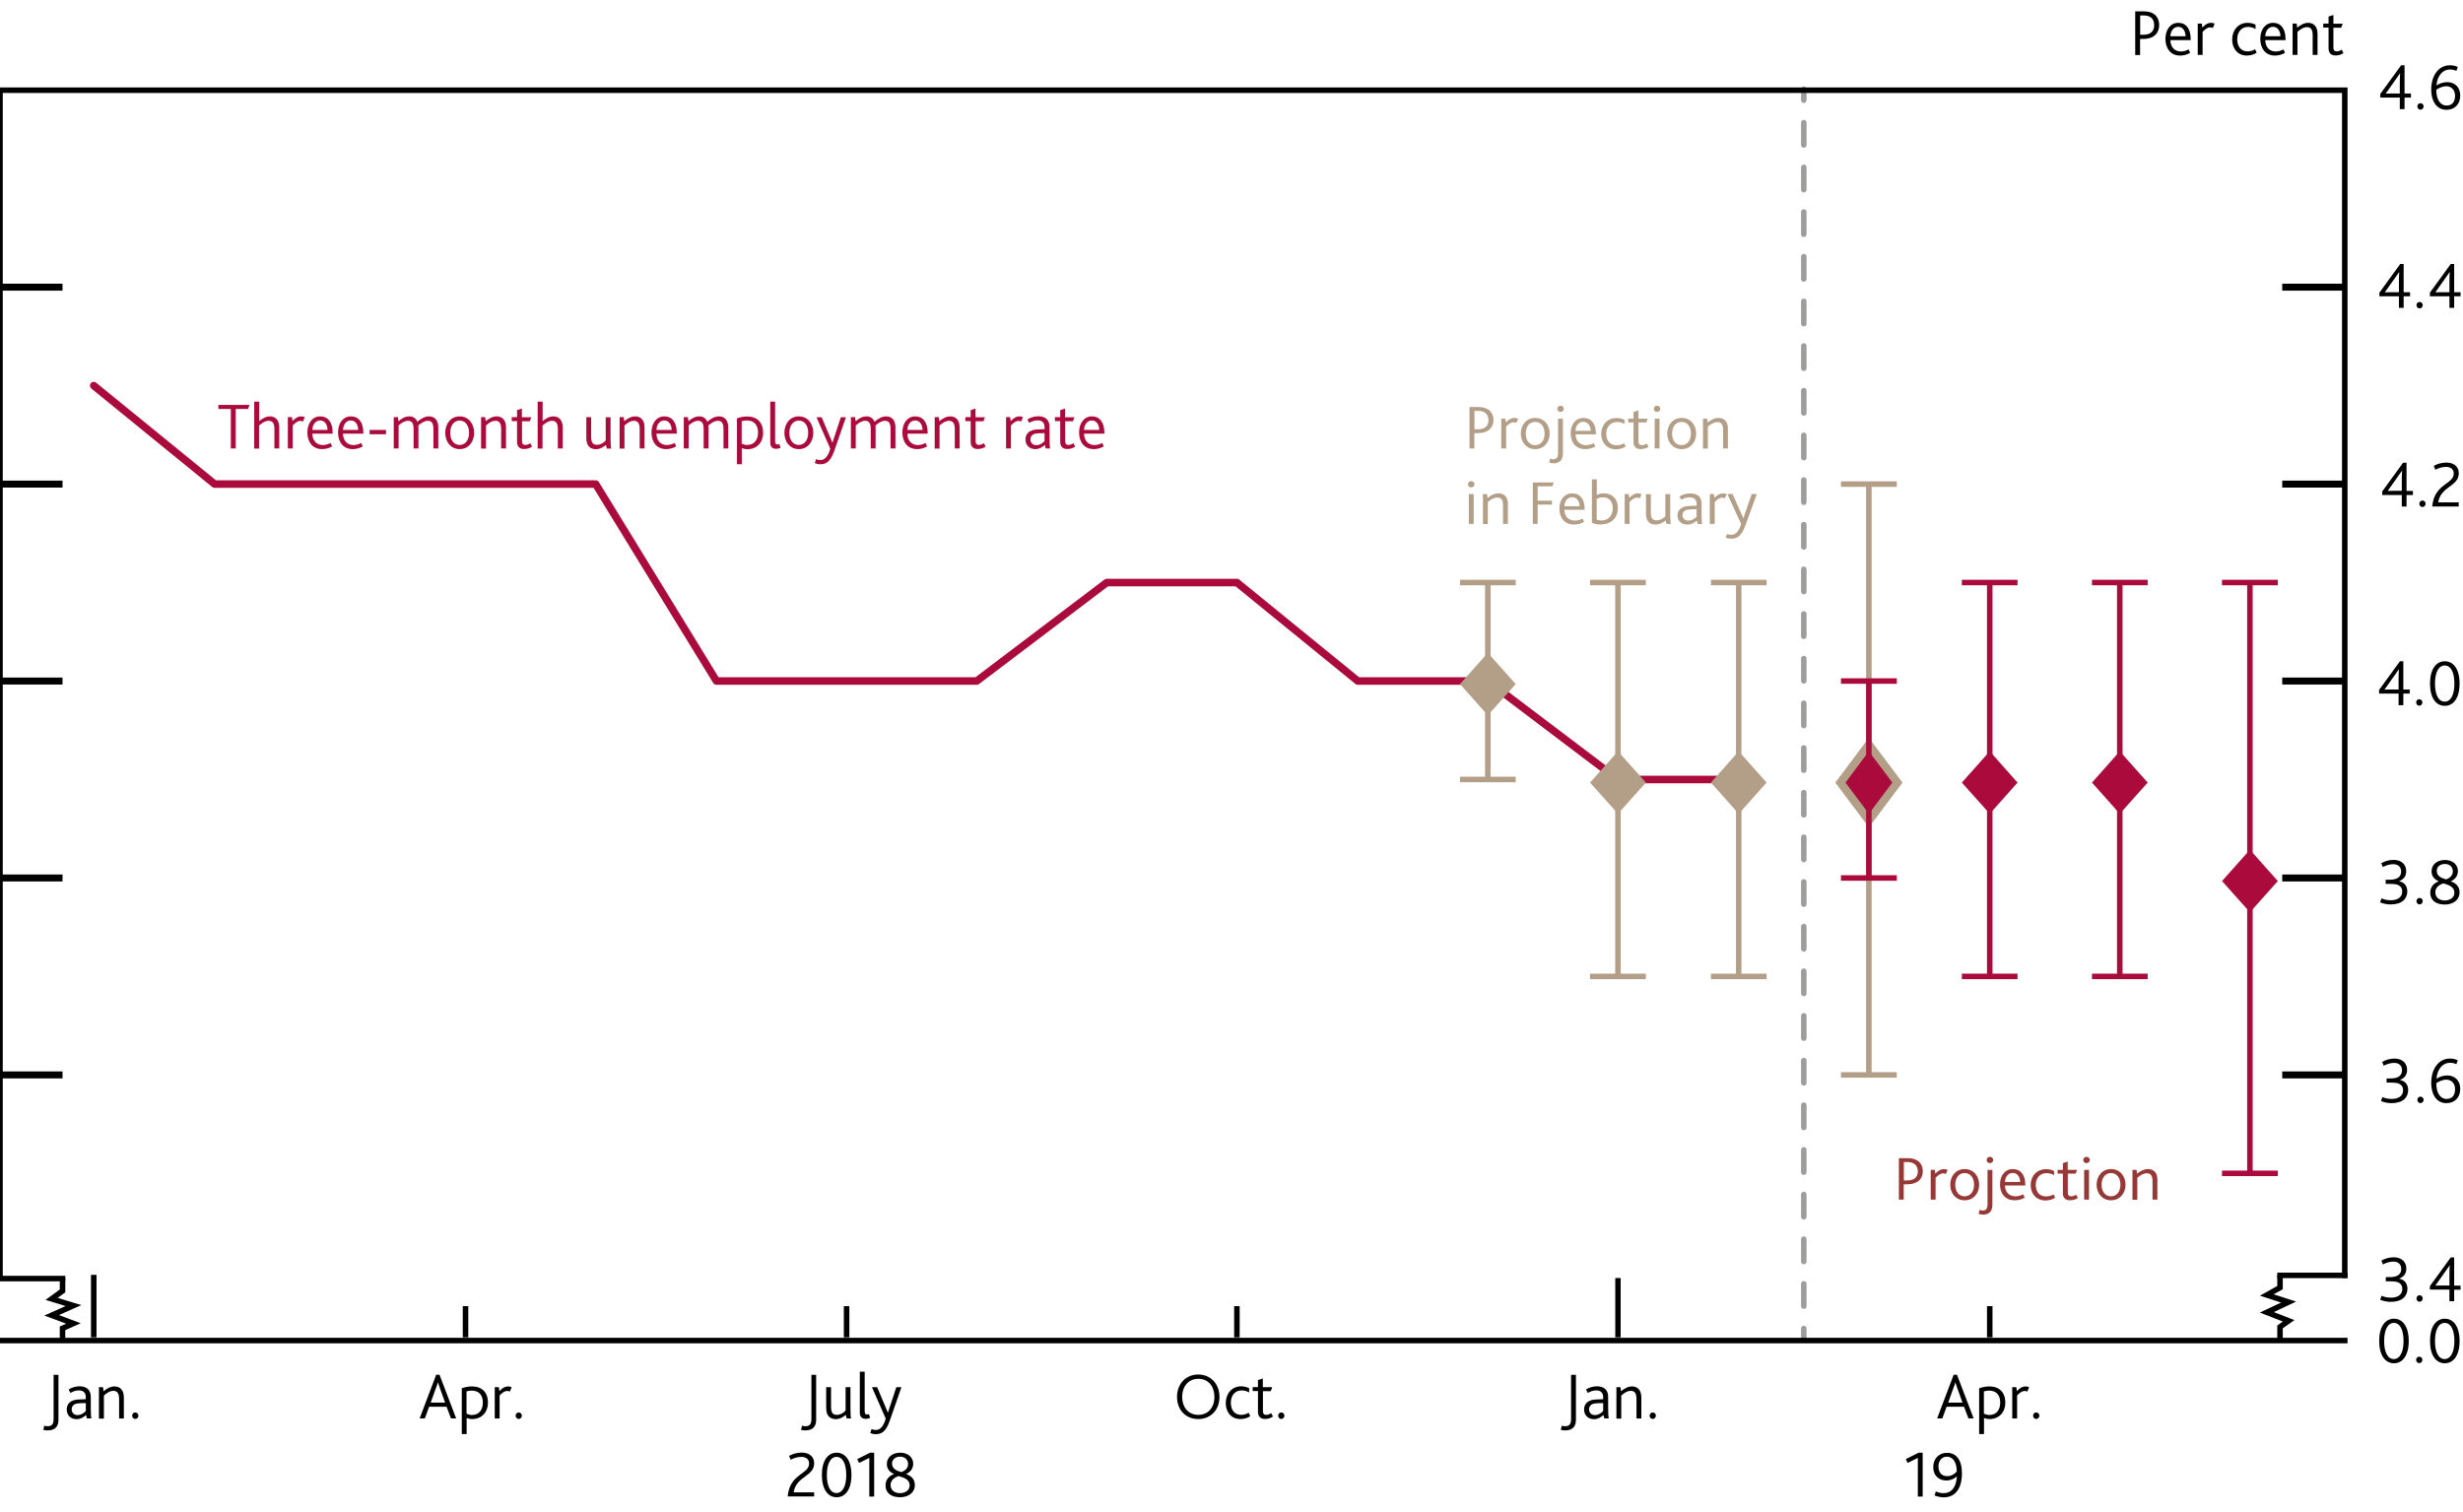 <?xml version="1.0" encoding="utf-8"?>
<!-- Generator: Adobe Illustrator 22.1.0, SVG Export Plug-In . SVG Version: 6.00 Build 0)  -->
<svg version="1.1" xmlns="http://www.w3.org/2000/svg" xmlns:xlink="http://www.w3.org/1999/xlink" x="0px" y="0px"
	 viewBox="0 0 223.32 137.16" style="enable-background:new 0 0 223.32 137.16;" xml:space="preserve">
<style type="text/css">
	.st0{display:none;}
	.st1{display:inline;fill:#AA0B3C;}
	.st2{display:inline;fill:#00538A;}
	.st3{display:inline;fill:#B39F87;}
	.st4{display:inline;fill:#D182AB;}
	.st5{display:inline;fill:#6199CB;}
	.st6{display:inline;fill:#D9CEC1;}
	.st7{display:inline;fill:#F2F2F2;}
	.st8{display:inline;}
	.st9{fill:none;stroke:#000000;stroke-width:0.5;}
	.st10{fill-rule:evenodd;clip-rule:evenodd;fill:#F8BFAD;stroke:#F8BFAD;stroke-width:0.01;}
	.st11{fill-rule:evenodd;clip-rule:evenodd;fill:#F18670;stroke:#F18670;stroke-width:0.01;}
	.st12{fill-rule:evenodd;clip-rule:evenodd;fill:#E94D3F;stroke:#E94D3F;stroke-width:0.01;}
	
		.st13{fill-rule:evenodd;clip-rule:evenodd;fill:#E94D3F;stroke:#E94D3F;stroke-width:0.01;stroke-linecap:square;stroke-miterlimit:10;}
	
		.st14{fill-rule:evenodd;clip-rule:evenodd;fill:#EB5D4B;stroke:#EB5D4B;stroke-width:0.01;stroke-linecap:square;stroke-miterlimit:10;}
	
		.st15{fill-rule:evenodd;clip-rule:evenodd;fill:#ED6A55;stroke:#ED6A55;stroke-width:0.01;stroke-linecap:square;stroke-miterlimit:10;}
	
		.st16{fill-rule:evenodd;clip-rule:evenodd;fill:#F0836B;stroke:#F0836B;stroke-width:0.01;stroke-linecap:square;stroke-miterlimit:10;}
	
		.st17{fill-rule:evenodd;clip-rule:evenodd;fill:#F39A82;stroke:#F39A82;stroke-width:0.01;stroke-linecap:square;stroke-miterlimit:10;}
	.st18{fill-rule:evenodd;clip-rule:evenodd;fill:#F6AF9A;}
	
		.st19{fill-rule:evenodd;clip-rule:evenodd;fill:#F8BBA8;stroke:#F8BBA8;stroke-width:0.01;stroke-linecap:square;stroke-miterlimit:10;}
	
		.st20{fill-rule:evenodd;clip-rule:evenodd;fill:#F9C5B4;stroke:#F9C5B4;stroke-width:0.01;stroke-linecap:square;stroke-miterlimit:10;}
	
		.st21{fill-rule:evenodd;clip-rule:evenodd;fill:#FBD9CD;stroke:#FBD9CD;stroke-width:0.01;stroke-linecap:square;stroke-miterlimit:10;}
	.st22{display:inline;fill-rule:evenodd;clip-rule:evenodd;fill:#AAB9D5;stroke:#AAB9D5;stroke-width:0.01;stroke-miterlimit:10;}
	.st23{display:inline;fill-rule:evenodd;clip-rule:evenodd;fill:#6688B3;stroke:#6688B3;stroke-width:0.01;stroke-miterlimit:10;}
	.st24{display:inline;fill-rule:evenodd;clip-rule:evenodd;fill:#00538A;stroke:#00538A;stroke-width:0.01;stroke-miterlimit:10;}
	.st25{display:inline;fill:#E94D3F;stroke:#E94D3F;stroke-width:0.01;stroke-linecap:square;stroke-miterlimit:10;}
	.st26{display:inline;fill:#F39A82;stroke:#F39A82;stroke-width:0.01;stroke-linecap:square;stroke-miterlimit:10;}
	.st27{display:inline;fill:none;stroke:#9D9D9C;stroke-linecap:round;stroke-linejoin:round;stroke-miterlimit:10;}
	.st28{fill-rule:evenodd;clip-rule:evenodd;fill:#ACCEBD;stroke:#ACCEBD;stroke-width:0.01;}
	.st29{fill-rule:evenodd;clip-rule:evenodd;fill:#77B39C;stroke:#77B39C;stroke-width:0.01;}
	.st30{fill-rule:evenodd;clip-rule:evenodd;fill:#008D68;stroke:#008D68;stroke-width:0.01;}
	.st31{fill-rule:evenodd;clip-rule:evenodd;fill:#209472;stroke:#209472;stroke-width:0.01;}
	.st32{fill-rule:evenodd;clip-rule:evenodd;fill:#399B7B;stroke:#399B7B;stroke-width:0.01;}
	.st33{fill-rule:evenodd;clip-rule:evenodd;fill:#5FA88C;stroke:#5FA88C;stroke-width:0.01;}
	.st34{fill-rule:evenodd;clip-rule:evenodd;fill:#7EB69D;stroke:#7EB69D;stroke-width:0.01;}
	.st35{fill-rule:evenodd;clip-rule:evenodd;fill:#9AC4B0;stroke:#9AC4B0;stroke-width:0.01;}
	.st36{fill-rule:evenodd;clip-rule:evenodd;fill:#A7CBBA;stroke:#A7CBBA;stroke-width:0.01;}
	.st37{fill-rule:evenodd;clip-rule:evenodd;fill:#B5D3C4;stroke:#B5D3C4;stroke-width:0.01;}
	.st38{fill-rule:evenodd;clip-rule:evenodd;fill:#CEE1D8;stroke:#CEE1D8;stroke-width:0.01;}
	.st39{display:inline;fill:#008D68;stroke:#008D68;stroke-width:0.01;}
	.st40{display:inline;fill:#7EB69D;stroke:#7EB69D;stroke-width:0.01;}
	.st41{fill:none;stroke:#9D9D9C;stroke-linecap:round;stroke-linejoin:round;stroke-miterlimit:10;}
	.st42{display:inline;opacity:0.5;fill:#582583;}
	.st43{display:inline;fill:#BEC2C6;}
	
		.st44{display:inline;fill:none;stroke:#000000;stroke-width:0.5;stroke-linejoin:round;stroke-miterlimit:10;stroke-dasharray:2,2;}
	.st45{fill:#F2F2F2;}
	.st46{display:inline;fill:#FFFFFF;stroke:#000000;stroke-width:0.5;stroke-linejoin:round;}
	.st47{display:inline;fill:none;stroke:#000000;}
	.st48{display:inline;fill:none;stroke:#8894CA;stroke-miterlimit:10;}
	.st49{display:inline;fill:none;stroke:#67B9E8;stroke-miterlimit:10;}
	.st50{display:inline;fill:none;stroke:#7B1F62;stroke-miterlimit:10;}
	.st51{display:inline;fill:none;stroke:#64922F;stroke-miterlimit:10;}
	.st52{display:inline;fill:none;stroke:#AC714D;stroke-miterlimit:10;}
	.st53{display:inline;fill:none;stroke:#F9B000;stroke-miterlimit:10;}
	.st54{display:inline;fill:none;stroke:#D182AB;stroke-miterlimit:10;}
	.st55{display:inline;fill:none;stroke:#00566B;stroke-miterlimit:10;}
	.st56{display:inline;fill:none;stroke:#F18500;stroke-miterlimit:10;}
	.st57{display:inline;fill:none;stroke:#7AB929;stroke-miterlimit:10;}
	.st58{display:inline;fill:none;stroke:#AA0B3C;stroke-miterlimit:10;}
	.st59{display:inline;fill:none;stroke:#6199CB;stroke-miterlimit:10;}
	.st60{display:inline;fill:none;stroke:#00538A;stroke-miterlimit:10;}
	.st61{display:inline;fill:none;stroke:#B50E7D;stroke-miterlimit:10;}
	.st62{display:inline;fill:#7AB929;}
	.st63{display:inline;fill:#64922F;}
	.st64{display:inline;fill:#67B9E8;}
	.st65{display:inline;fill:#F18500;}
	.st66{display:inline;fill:#00566B;}
	.st67{display:inline;fill:#8894CA;}
	.st68{display:inline;fill:#B50E7D;}
	.st69{display:inline;fill:none;stroke:#582583;stroke-miterlimit:10;}
	.st70{display:inline;fill:none;stroke:#E9530E;stroke-miterlimit:10;}
	.st71{display:inline;fill:none;stroke:#E40520;stroke-miterlimit:10;}
	.st72{display:inline;fill:none;stroke:#A794C6;stroke-miterlimit:10;}
	.st73{display:inline;fill:none;stroke:#D9CEC1;stroke-miterlimit:10;}
	.st74{display:inline;fill:#582583;}
	.st75{display:inline;fill:#F9B000;}
	.st76{display:inline;fill:#E9530E;}
	.st77{display:inline;fill:#E40520;}
	.st78{display:inline;fill:#A794C6;}
	.st79{display:inline;fill:#AC714D;}
	.st80{display:inline;fill:none;stroke:#AAD29E;stroke-miterlimit:10;}
	.st81{display:inline;fill:#AAD29E;}
	.st82{display:inline;fill:#7B1F62;}
	.st83{display:inline;fill:none;stroke:#D32E3F;stroke-miterlimit:10;}
	.st84{display:inline;fill:#D32E3F;}
	.st85{display:inline;fill:none;stroke:#347E87;stroke-miterlimit:10;}
	.st86{display:inline;fill:#347E87;}
	.st87{display:inline;fill:none;stroke:#00794D;stroke-miterlimit:10;}
	.st88{display:inline;fill:none;stroke:#522583;stroke-miterlimit:10;}
	.st89{display:inline;fill:#00794D;}
	.st90{display:inline;fill:#522583;}
	.st91{fill-rule:evenodd;clip-rule:evenodd;}
	.st92{fill-rule:evenodd;clip-rule:evenodd;fill:#E40520;stroke:#000000;stroke-width:8.5;}
	.st93{display:inline;fill:none;stroke:#000000;stroke-width:0.5;}
	.st94{fill:#B39F87;}
	.st95{fill:none;stroke:#000000;stroke-width:0.632;stroke-linejoin:round;stroke-miterlimit:10;}
	.st96{fill:none;}
	.st97{fill:none;stroke:#000000;stroke-width:0.487;}
	.st98{fill:none;stroke:#AA0B3C;stroke-width:0.686;stroke-linecap:round;stroke-linejoin:round;stroke-miterlimit:10;}
	.st99{fill:#AA0B3C;}
	.st100{fill:none;stroke:#9D9D9C;stroke-width:0.5;stroke-linecap:round;stroke-miterlimit:10;}
	.st101{fill:none;stroke:#9D9D9C;stroke-width:0.5;stroke-linecap:round;stroke-miterlimit:10;stroke-dasharray:2.025,2.025;}
	.st102{fill:#963836;}
	.st103{fill:none;stroke:#B39F87;stroke-width:0.5;stroke-linejoin:round;stroke-miterlimit:10;}
	.st104{fill:none;stroke:#AA0B3C;stroke-width:0.5;stroke-linejoin:round;stroke-miterlimit:10;}
	.st105{fill:none;stroke:#000000;stroke-width:0.5;stroke-linecap:square;stroke-miterlimit:10;}
</style>
<g id="IR_colours" class="st0">
	<rect x="136.67" y="8.18" class="st7" width="67.7" height="113.39"/>
	<g class="st8">
		<path d="M17.28,125.39c0-0.44-0.32-0.61-0.71-0.61s-0.73,0.14-0.96,0.26l-0.14-0.35c0.25-0.15,0.68-0.3,1.13-0.3
			c0.77,0,1.14,0.43,1.14,0.97c0,1.21-1.64,1.16-1.86,2.64h1.86v0.37h-2.4C15.51,126.29,17.28,126.37,17.28,125.39z"/>
		<path d="M18.44,126.42c0-1.31,0.55-2.02,1.34-2.02c0.79,0,1.34,0.71,1.34,2.02s-0.55,2.02-1.34,2.02
			C18.99,128.44,18.44,127.73,18.44,126.42z M20.65,126.42c0-1.03-0.33-1.64-0.88-1.64c-0.54,0-0.88,0.61-0.88,1.64
			s0.33,1.64,0.88,1.64C20.32,128.06,20.65,127.44,20.65,126.42z"/>
		<path d="M22.74,124.88l-0.93,0.46l-0.16-0.35l1.16-0.58h0.37v3.98h-0.44V124.88z"/>
		<path d="M25.2,124.88l-0.93,0.46l-0.16-0.35l1.16-0.58h0.37v3.98H25.2V124.88z"/>
	</g>
	<g class="st8">
		<path d="M43.74,124.88l-0.93,0.46l-0.16-0.35l1.16-0.58h0.37v3.98h-0.44V124.88z"/>
		<path d="M47.08,125.39c0-0.44-0.32-0.61-0.71-0.61s-0.73,0.14-0.96,0.26l-0.14-0.35c0.25-0.15,0.68-0.3,1.13-0.3
			c0.77,0,1.14,0.43,1.14,0.97c0,1.21-1.64,1.16-1.86,2.64h1.86v0.37h-2.4C45.31,126.29,47.08,126.37,47.08,125.39z"/>
	</g>
	<g class="st8">
		<path d="M68.13,124.88l-0.93,0.46l-0.16-0.35l1.16-0.58h0.37v3.98h-0.44V124.88z"/>
		<path d="M69.63,127.88c0.25,0.11,0.53,0.17,0.85,0.17c0.56,0,1.03-0.24,1.03-0.79c0-0.34-0.19-0.57-0.56-0.65
			c-0.13-0.03-0.3-0.04-0.51-0.04H70v-0.38h0.37c0.79,0,1.03-0.34,1.03-0.74c0-0.39-0.23-0.67-0.72-0.67
			c-0.38,0-0.71,0.14-0.94,0.26l-0.14-0.35c0.28-0.16,0.67-0.3,1.11-0.3c0.78,0,1.15,0.47,1.15,1.02c0,0.46-0.22,0.74-0.64,0.91
			v0.01c0.46,0.09,0.74,0.41,0.74,0.92c0,0.65-0.47,1.18-1.5,1.18c-0.37,0-0.71-0.08-0.97-0.19L69.63,127.88z"/>
	</g>
	<g class="st8">
		<path d="M92.51,124.88l-0.93,0.46l-0.16-0.35l1.16-0.58h0.37v3.98h-0.44V124.88z"/>
		<path d="M93.95,127l1.89-2.6h0.31v2.56h0.58v0.37h-0.58v1.05h-0.43v-1.05h-1.77V127z M94.91,126.96h0.8v-0.95
			c0-0.35,0.01-0.68,0.03-0.89l-1.31,1.85C94.56,126.96,94.75,126.96,94.91,126.96z"/>
	</g>
	<g class="st8">
		<path d="M117.08,124.88l-0.93,0.46l-0.16-0.35l1.16-0.58h0.37v3.98h-0.44V124.88z"/>
		<path d="M118.64,127.91c0.18,0.08,0.42,0.14,0.73,0.14c0.58,0,1.03-0.28,1.03-0.86c0-0.38-0.2-0.61-0.49-0.71
			c-0.18-0.07-0.4-0.08-0.68-0.08h-0.43v-1.97h2.07l-0.1,0.37h-1.54v1.23h0.16c0.28,0,0.52,0.02,0.71,0.09
			c0.48,0.16,0.77,0.52,0.77,1.07c0,0.7-0.46,1.25-1.5,1.25c-0.37,0-0.67-0.08-0.83-0.17L118.64,127.91z"/>
	</g>
	<g class="st8">
		<path d="M141.45,124.88l-0.93,0.46l-0.16-0.35l1.16-0.58h0.37v3.98h-0.44V124.88z"/>
		<path d="M142.92,126.58c0-1.19,0.63-2.18,1.69-2.18c0.23,0,0.47,0.04,0.72,0.15l-0.13,0.36c-0.19-0.09-0.38-0.13-0.58-0.13
			c-0.64,0-1.14,0.53-1.23,1.45c0.25-0.16,0.59-0.3,0.98-0.3c0.66,0,1.18,0.43,1.18,1.21c0,0.81-0.52,1.3-1.25,1.3
			C143.55,128.44,142.92,127.85,142.92,126.58z M145.08,127.18c0-0.55-0.33-0.88-0.79-0.88c-0.34,0-0.68,0.16-0.91,0.32
			c-0.01,0.86,0.36,1.43,0.91,1.43C144.78,128.06,145.08,127.76,145.08,127.18z"/>
	</g>
	<g class="st8">
		<path d="M166.09,124.88l-0.93,0.46l-0.16-0.35l1.16-0.58h0.37v3.98h-0.44V124.88z"/>
		<path d="M169.3,124.8h-1.79l-0.1-0.37h2.48v0.19c-0.78,1.04-1.39,2.3-1.66,3.77h-0.46C168.04,126.88,168.67,125.66,169.3,124.8z"
			/>
	</g>
	<g class="st8">
		<path d="M190.3,124.88l-0.93,0.46l-0.16-0.35l1.16-0.58h0.37v3.98h-0.44V124.88z"/>
		<path d="M191.77,127.37c0-0.54,0.35-0.89,0.77-1.03v-0.01c-0.34-0.15-0.65-0.41-0.65-0.9c0-0.6,0.47-1.03,1.22-1.03
			c0.76,0,1.17,0.48,1.17,1c0,0.49-0.31,0.78-0.64,0.93v0.01c0.39,0.14,0.79,0.4,0.79,1c0,0.63-0.52,1.1-1.36,1.1
			C192.25,128.44,191.77,128.02,191.77,127.37z M193.96,127.36c0-0.52-0.49-0.69-1-0.84c-0.35,0.11-0.73,0.36-0.73,0.8
			c0,0.52,0.41,0.75,0.86,0.75C193.54,128.07,193.96,127.83,193.96,127.36z M193.82,125.43c0-0.37-0.27-0.67-0.72-0.67
			c-0.43,0-0.74,0.25-0.74,0.62c0,0.48,0.41,0.66,0.85,0.78C193.51,126.06,193.82,125.83,193.82,125.43z"/>
	</g>
	<g class="st8">
		<path d="M202.87,124.88l-0.93,0.46l-0.16-0.35l1.16-0.58h0.37v3.98h-0.44V124.88z"/>
		<path d="M204.39,128.28l0.11-0.37c0.21,0.1,0.44,0.16,0.71,0.16c0.71,0,1.14-0.54,1.2-1.51h-0.01c-0.23,0.2-0.55,0.36-0.95,0.36
			c-0.56,0-1.18-0.34-1.18-1.22c0-0.76,0.51-1.29,1.24-1.29c0.82,0,1.36,0.61,1.36,1.86c0,1.33-0.57,2.18-1.66,2.18
			C204.94,128.44,204.66,128.39,204.39,128.28z M206.4,126.09c0-0.8-0.35-1.33-0.89-1.33c-0.48,0-0.77,0.38-0.77,0.89
			c0,0.53,0.28,0.88,0.8,0.88C205.89,126.53,206.23,126.32,206.4,126.09z"/>
	</g>
	<g class="st8">
		<path d="M27.01,17.77h1.91l-0.14,0.37h-1.33v1.37h1.3v0.37h-1.3v1.84h-0.44V17.77z"/>
		<path d="M29.41,20.28c0-0.86,0.47-1.46,1.16-1.46c0.72,0,1.13,0.56,1.13,1.46v0.11h-1.84c0.01,0.58,0.34,1.03,0.95,1.03
			c0.26,0,0.5-0.08,0.7-0.19l0.14,0.31c-0.25,0.16-0.59,0.25-0.91,0.25C29.85,21.79,29.41,21.1,29.41,20.28z M31.24,20.04
			c-0.01-0.43-0.22-0.86-0.67-0.86c-0.43,0-0.7,0.39-0.71,0.86H31.24z"/>
		<path d="M32.37,21.61v-4.13h0.44v1.47c0.19-0.07,0.37-0.13,0.64-0.13c0.71,0,1.27,0.49,1.27,1.41c0,0.99-0.66,1.56-1.56,1.56
			C32.8,21.79,32.53,21.7,32.37,21.61z M34.26,20.25c0-0.62-0.3-1.05-0.88-1.05c-0.31,0-0.48,0.11-0.58,0.15v1.98
			c0.15,0.05,0.29,0.08,0.41,0.08C33.83,21.41,34.26,20.96,34.26,20.25z"/>
		<path d="M35.34,18.89h0.37l0.05,0.36c0.31-0.34,0.55-0.43,0.8-0.43c0.11,0,0.23,0.03,0.31,0.07l-0.16,0.4
			c-0.07-0.04-0.14-0.06-0.25-0.06c-0.2,0-0.41,0.13-0.68,0.41v2.09h-0.44V18.89z"/>
		<path d="M37.33,21.26c-0.05-0.16-0.07-0.3-0.07-0.52v-1.85h0.44v1.75c0,0.19,0.01,0.32,0.05,0.44c0.07,0.22,0.23,0.32,0.47,0.32
			c0.33,0,0.65-0.2,0.8-0.4v-2.1h0.44v1.88c0,0.55,0.02,0.82,0.06,0.96h-0.4l-0.08-0.33c-0.25,0.22-0.57,0.39-0.94,0.39
			C37.83,21.79,37.47,21.67,37.33,21.26z"/>
		<path d="M41.88,21.41c-0.22,0.21-0.5,0.38-0.85,0.38c-0.52,0-0.9-0.33-0.9-0.88c0-0.38,0.19-0.64,0.48-0.77
			c0.19-0.1,0.42-0.13,0.71-0.14l0.54-0.02v-0.18c0-0.43-0.26-0.62-0.61-0.62c-0.34,0-0.58,0.11-0.78,0.23l-0.17-0.31
			c0.33-0.21,0.68-0.29,1-0.29c0.59,0,1.01,0.29,1.01,0.97v0.98c0,0.56,0.02,0.82,0.05,0.97h-0.39L41.88,21.41z M41.36,20.34
			c-0.25,0.01-0.41,0.04-0.53,0.11c-0.16,0.09-0.25,0.25-0.25,0.44c0,0.31,0.2,0.53,0.53,0.53c0.35,0,0.62-0.23,0.75-0.37v-0.72
			L41.36,20.34z"/>
		<path d="M43.06,18.89h0.37l0.05,0.36c0.31-0.34,0.55-0.43,0.8-0.43c0.11,0,0.23,0.03,0.31,0.07l-0.16,0.4
			c-0.07-0.04-0.14-0.06-0.25-0.06c-0.2,0-0.41,0.13-0.68,0.41v2.09h-0.44V18.89z"/>
		<path d="M44.61,22.69c0.11,0.05,0.24,0.08,0.39,0.08c0.37,0,0.68-0.27,0.9-1.03l-1.25-2.85h0.47l0.97,2.3h0.01l0.76-2.3h0.46
			l-1.06,3.06c-0.37,1.04-0.8,1.2-1.26,1.2c-0.21,0-0.36-0.04-0.5-0.1L44.61,22.69z"/>
	</g>
	<rect x="16.86" y="20.7" class="st25" width="3.54" height="2.83"/>
	<rect x="13.4" y="20.7" class="st26" width="3.54" height="2.83"/>
	<rect x="20.31" y="20.7" class="st26" width="3.54" height="2.83"/>
	<g class="st8">
		<g>
			<path d="M27.01,26.72h0.43l1.83,2.4c0.25,0.34,0.44,0.6,0.57,0.8h0.01c-0.01-0.22-0.01-0.39-0.01-0.7v-2.51h0.44v3.95h-0.37
				L28,28.18c-0.24-0.31-0.42-0.56-0.56-0.76h-0.01c0.01,0.2,0.02,0.37,0.02,0.68v2.58h-0.44V26.72z"/>
			<path d="M31.04,29.25c0-0.83,0.51-1.49,1.31-1.49c0.79,0,1.31,0.65,1.31,1.49c0,0.83-0.52,1.48-1.31,1.48
				C31.56,30.73,31.04,30.08,31.04,29.25z M33.2,29.25c0-0.65-0.33-1.11-0.85-1.11c-0.53,0-0.86,0.46-0.86,1.11
				c0,0.65,0.33,1.1,0.85,1.1C32.87,30.35,33.2,29.9,33.2,29.25z"/>
			<path d="M33.96,27.84h0.46l0.83,2.27h0.01l0.8-2.27h0.46l-1.09,2.85h-0.38L33.96,27.84z"/>
			<path d="M36.82,29.22c0-0.86,0.47-1.46,1.16-1.46c0.72,0,1.13,0.56,1.13,1.46v0.11h-1.84c0.01,0.58,0.34,1.03,0.95,1.03
				c0.26,0,0.5-0.08,0.7-0.19l0.14,0.31c-0.25,0.16-0.59,0.25-0.91,0.25C37.26,30.73,36.82,30.05,36.82,29.22z M38.65,28.99
				c-0.01-0.43-0.22-0.86-0.67-0.86c-0.43,0-0.7,0.39-0.71,0.86H38.65z"/>
			<path d="M39.75,27.84h0.37l0.05,0.37c0.3-0.26,0.62-0.44,0.98-0.44c0.33,0,0.6,0.16,0.73,0.49c0.34-0.3,0.7-0.49,1.06-0.49
				c0.46,0,0.84,0.29,0.84,1v1.91h-0.44V28.9c0-0.41-0.1-0.74-0.5-0.74c-0.31,0-0.6,0.19-0.87,0.42c0.01,0.06,0.01,0.12,0.01,0.17
				v1.92h-0.44V28.9c0-0.42-0.1-0.74-0.5-0.74c-0.31,0-0.6,0.19-0.86,0.42v2.09h-0.44V27.84z"/>
			<path d="M44.58,30.56v-4.13h0.44v1.47c0.19-0.07,0.37-0.13,0.64-0.13c0.71,0,1.27,0.49,1.27,1.41c0,0.99-0.66,1.56-1.56,1.56
				C45.02,30.73,44.74,30.65,44.58,30.56z M46.48,29.19c0-0.62-0.3-1.05-0.88-1.05c-0.31,0-0.48,0.11-0.58,0.15v1.98
				c0.15,0.05,0.29,0.08,0.41,0.08C46.05,30.35,46.48,29.9,46.48,29.19z"/>
			<path d="M47.41,29.22c0-0.86,0.47-1.46,1.16-1.46c0.72,0,1.13,0.56,1.13,1.46v0.11h-1.84c0.01,0.58,0.34,1.03,0.95,1.03
				c0.26,0,0.5-0.08,0.7-0.19l0.14,0.31c-0.25,0.16-0.59,0.25-0.91,0.25C47.85,30.73,47.41,30.05,47.41,29.22z M49.24,28.99
				c-0.01-0.43-0.22-0.86-0.67-0.86c-0.43,0-0.7,0.39-0.71,0.86H49.24z"/>
			<path d="M50.34,27.84h0.37l0.05,0.36c0.31-0.34,0.55-0.43,0.8-0.43c0.11,0,0.23,0.03,0.31,0.07l-0.16,0.4
				c-0.07-0.04-0.14-0.06-0.25-0.06c-0.2,0-0.41,0.13-0.68,0.41v2.09h-0.44V27.84z"/>
		</g>
	</g>
	<line class="st27" x1="13.52" y1="28.89" x2="23.97" y2="28.89"/>
	<g class="st8">
		<g>
			<line class="st9" x1="140.04" y1="20.66" x2="201.01" y2="20.66"/>
			<g>
				<polygon points="140.79,21.77 136.67,20.66 140.79,19.56 				"/>
			</g>
			<g>
				<polygon points="200.25,21.77 204.37,20.66 200.25,19.56 				"/>
			</g>
		</g>
	</g>
	<g class="st8">
		<rect x="156.75" y="17.58" class="st45" width="27.55" height="6.17"/>
		<g>
			<path d="M158.97,18.38h0.74c0.38,0,0.65,0.06,0.86,0.18c0.36,0.2,0.57,0.57,0.57,1.07c0,0.46-0.2,0.88-0.66,1.1
				c-0.2,0.09-0.46,0.15-0.81,0.15h-0.26v1.46h-0.44V18.38z M159.7,20.5c0.25,0,0.44-0.05,0.58-0.12c0.26-0.14,0.4-0.4,0.4-0.76
				c0-0.33-0.13-0.6-0.38-0.74c-0.14-0.08-0.32-0.13-0.59-0.13h-0.3v1.75H159.7z"/>
			<path d="M161.85,19.49h0.37l0.05,0.36c0.31-0.34,0.55-0.43,0.8-0.43c0.11,0,0.23,0.03,0.31,0.07l-0.16,0.4
				c-0.07-0.04-0.14-0.06-0.25-0.06c-0.2,0-0.41,0.13-0.68,0.41v2.09h-0.44V19.49z"/>
			<path d="M163.62,20.91c0-0.83,0.51-1.49,1.31-1.49c0.79,0,1.31,0.65,1.31,1.49c0,0.83-0.52,1.48-1.31,1.48
				C164.14,22.39,163.62,21.74,163.62,20.91z M165.78,20.91c0-0.65-0.33-1.11-0.85-1.11c-0.53,0-0.86,0.46-0.86,1.11
				c0,0.65,0.33,1.1,0.85,1.1C165.45,22.01,165.78,21.56,165.78,20.91z"/>
			<path d="M166.28,23.3c0.08,0.04,0.17,0.06,0.28,0.06c0.31,0,0.44-0.18,0.44-0.61v-3.26h0.44v3.35c0,0.64-0.37,0.91-0.82,0.91
				c-0.15,0-0.3-0.02-0.43-0.08L166.28,23.3z M166.93,18.56c0-0.17,0.12-0.3,0.29-0.3c0.18,0,0.3,0.13,0.3,0.3
				c0,0.17-0.13,0.29-0.3,0.29C167.05,18.85,166.93,18.73,166.93,18.56z"/>
			<path d="M168.14,20.88c0-0.86,0.47-1.46,1.16-1.46c0.72,0,1.13,0.56,1.13,1.46v0.11h-1.84c0.01,0.58,0.34,1.03,0.95,1.03
				c0.26,0,0.5-0.08,0.7-0.19l0.14,0.31c-0.25,0.16-0.59,0.25-0.91,0.25C168.57,22.39,168.14,21.71,168.14,20.88z M169.96,20.65
				c-0.01-0.43-0.22-0.86-0.67-0.86c-0.43,0-0.7,0.39-0.71,0.86H169.96z"/>
			<path d="M170.91,20.94c0-0.83,0.53-1.52,1.41-1.52c0.28,0,0.53,0.08,0.71,0.17v0.39c-0.19-0.11-0.41-0.19-0.68-0.19
				c-0.61,0-0.98,0.47-0.98,1.12c0,0.7,0.37,1.1,0.94,1.1c0.3,0,0.51-0.1,0.68-0.19l0.14,0.31c-0.2,0.14-0.53,0.26-0.88,0.26
				C171.39,22.39,170.91,21.74,170.91,20.94z"/>
			<path d="M173.83,21.73v-1.88h-0.48v-0.36h0.48v-0.64l0.44-0.14v0.79h0.84l-0.13,0.36h-0.71v1.8c0,0.25,0.1,0.35,0.29,0.35
				c0.19,0,0.35-0.08,0.46-0.16l0.16,0.31c-0.17,0.13-0.43,0.22-0.71,0.22C174.06,22.39,173.83,22.15,173.83,21.73z"/>
			<path d="M175.68,18.56c0-0.17,0.12-0.3,0.29-0.3c0.18,0,0.3,0.13,0.3,0.3c0,0.17-0.13,0.29-0.3,0.29S175.68,18.73,175.68,18.56z
				 M175.76,19.49h0.44v2.84h-0.44V19.49z"/>
			<path d="M176.9,20.91c0-0.83,0.51-1.49,1.31-1.49c0.79,0,1.31,0.65,1.31,1.49c0,0.83-0.52,1.48-1.31,1.48
				C177.41,22.39,176.9,21.74,176.9,20.91z M179.05,20.91c0-0.65-0.33-1.11-0.85-1.11c-0.53,0-0.86,0.46-0.86,1.11
				c0,0.65,0.33,1.1,0.85,1.1C178.72,22.01,179.05,21.56,179.05,20.91z"/>
			<path d="M180.14,19.49h0.37l0.05,0.37c0.31-0.26,0.63-0.44,1-0.44c0.44,0,0.84,0.28,0.84,1v1.91h-0.44v-1.76
				c0-0.43-0.11-0.75-0.51-0.75c-0.32,0-0.61,0.19-0.87,0.43v2.09h-0.44V19.49z"/>
		</g>
	</g>
	<line class="st46" x1="8.5" y1="115.9" x2="8.5" y2="121.57"/>
	<line class="st46" x1="14.62" y1="118.73" x2="14.62" y2="121.57"/>
	<line class="st46" x1="20.73" y1="118.73" x2="20.73" y2="121.57"/>
	<line class="st46" x1="26.84" y1="118.73" x2="26.84" y2="121.57"/>
	<line class="st46" x1="32.95" y1="115.9" x2="32.95" y2="121.57"/>
	<line class="st46" x1="39.06" y1="118.73" x2="39.06" y2="121.57"/>
	<line class="st46" x1="45.18" y1="118.73" x2="45.18" y2="121.57"/>
	<line class="st46" x1="51.29" y1="118.73" x2="51.29" y2="121.57"/>
	<line class="st46" x1="57.4" y1="115.9" x2="57.4" y2="121.57"/>
	<line class="st46" x1="63.51" y1="118.73" x2="63.51" y2="121.57"/>
	<line class="st46" x1="69.63" y1="118.73" x2="69.63" y2="121.57"/>
	<line class="st46" x1="75.74" y1="118.73" x2="75.74" y2="121.57"/>
	<line class="st46" x1="81.85" y1="115.9" x2="81.85" y2="121.57"/>
	<line class="st46" x1="87.96" y1="118.73" x2="87.96" y2="121.57"/>
	<line class="st46" x1="94.07" y1="118.73" x2="94.07" y2="121.57"/>
	<line class="st46" x1="100.19" y1="118.73" x2="100.19" y2="121.57"/>
	<line class="st46" x1="106.3" y1="115.9" x2="106.3" y2="121.57"/>
	<line class="st46" x1="112.41" y1="118.73" x2="112.41" y2="121.57"/>
	<line class="st46" x1="118.52" y1="118.73" x2="118.52" y2="121.57"/>
	<line class="st46" x1="124.64" y1="118.73" x2="124.64" y2="121.57"/>
	<line class="st46" x1="130.75" y1="115.9" x2="130.75" y2="121.57"/>
	<line class="st46" x1="136.86" y1="118.73" x2="136.86" y2="121.57"/>
	<line class="st46" x1="142.97" y1="118.73" x2="142.97" y2="121.57"/>
	<line class="st46" x1="149.09" y1="118.73" x2="149.09" y2="121.57"/>
	<line class="st46" x1="155.2" y1="115.9" x2="155.2" y2="121.57"/>
	<line class="st46" x1="161.31" y1="118.73" x2="161.31" y2="121.57"/>
	<line class="st46" x1="167.42" y1="118.73" x2="167.42" y2="121.57"/>
	<line class="st46" x1="173.53" y1="118.73" x2="173.53" y2="121.57"/>
	<line class="st46" x1="179.65" y1="115.9" x2="179.65" y2="121.57"/>
	<line class="st46" x1="185.76" y1="118.73" x2="185.76" y2="121.57"/>
	<line class="st46" x1="191.87" y1="118.73" x2="191.87" y2="121.57"/>
	<line class="st46" x1="197.98" y1="118.73" x2="197.98" y2="121.57"/>
	<line class="st46" x1="204.09" y1="115.9" x2="204.09" y2="121.57"/>
	<rect x="16.86" y="16.45" class="st39" width="3.54" height="2.83"/>
	<rect x="13.4" y="16.45" class="st40" width="3.54" height="2.83"/>
	<rect x="20.31" y="16.45" class="st40" width="3.54" height="2.83"/>
	<rect x="0" y="-4.82" class="st3" width="7.09" height="7.09"/>
	<g class="st8">
		<path d="M11.34-1.31l-1.3-1.96h0.52l1.07,1.62l1.1-1.62h0.5l-1.34,1.95l1.33,2h-0.51l-1.1-1.66l-1.15,1.66h-0.5L11.34-1.31z"/>
		<path d="M14.87-1.31l-1.3-1.96h0.52l1.07,1.62l1.1-1.62h0.5l-1.34,1.95l1.33,2h-0.51l-1.1-1.66l-1.15,1.66h-0.5L14.87-1.31z"/>
	</g>
	<g class="st8">
		<path d="M54.34-1.31l-1.3-1.96h0.52l1.07,1.62l1.1-1.62h0.5l-1.34,1.95l1.33,2h-0.51l-1.1-1.66l-1.15,1.66h-0.5L54.34-1.31z"/>
		<path d="M57.87-1.31l-1.3-1.96h0.52l1.07,1.62l1.1-1.62h0.5l-1.34,1.95l1.33,2h-0.51l-1.1-1.66l-1.15,1.66h-0.5L57.87-1.31z"/>
	</g>
	<g class="st8">
		<path d="M83.26-1.31l-1.3-1.96h0.52l1.07,1.62l1.1-1.62h0.5l-1.34,1.95l1.33,2h-0.51l-1.1-1.66l-1.15,1.66h-0.5L83.26-1.31z"/>
		<path d="M86.79-1.31l-1.3-1.96h0.52l1.07,1.62l1.1-1.62h0.5l-1.34,1.95l1.33,2h-0.51l-1.1-1.66l-1.15,1.66h-0.5L86.79-1.31z"/>
	</g>
	<rect x="43.01" y="-4.82" class="st3" width="7.09" height="7.09"/>
</g>
<g id="Chart_colours" class="st0">
</g>
<g id="Boxes_and_Line" class="st0">
	<rect x="0" y="-4.82" class="st75" width="7.09" height="7.09"/>
	<g class="st8">
		<path d="M11.34-1.31l-1.3-1.96h0.52l1.07,1.62l1.1-1.62h0.5l-1.34,1.95l1.33,2h-0.51l-1.1-1.66l-1.15,1.66h-0.5L11.34-1.31z"/>
		<path d="M14.87-1.31l-1.3-1.96h0.52l1.07,1.62l1.1-1.62h0.5l-1.34,1.95l1.33,2h-0.51l-1.1-1.66l-1.15,1.66h-0.5L14.87-1.31z"/>
	</g>
	<g class="st8">
		<path d="M54.34-1.31l-1.3-1.96h0.52l1.07,1.62l1.1-1.62h0.5l-1.34,1.95l1.33,2h-0.51l-1.1-1.66l-1.15,1.66h-0.5L54.34-1.31z"/>
		<path d="M57.87-1.31l-1.3-1.96h0.52l1.07,1.62l1.1-1.62h0.5l-1.34,1.95l1.33,2h-0.51l-1.1-1.66l-1.15,1.66h-0.5L57.87-1.31z"/>
	</g>
	<g class="st8">
		<path d="M83.26-1.31l-1.3-1.96h0.52l1.07,1.62l1.1-1.62h0.5l-1.34,1.95l1.33,2h-0.51l-1.1-1.66l-1.15,1.66h-0.5L83.26-1.31z"/>
		<path d="M86.79-1.31l-1.3-1.96h0.52l1.07,1.62l1.1-1.62h0.5l-1.34,1.95l1.33,2h-0.51l-1.1-1.66l-1.15,1.66h-0.5L86.79-1.31z"/>
	</g>
</g>
<g id="Ziggurat_Box" class="st0">
	<path class="st93" d="M199.42,121.56c0,0,13.18,0,13.18,0V8.18H0v113.38c0,0,12.68,0,12.68,0l0.01,0l1.25,3.34l2.5-6.68l2.51,6.68
		l2.51-6.68l1.26,3.34l-0.01,0c-0.02,0,166.73,0,166.76,0l0.01,0l1.24,3.34l2.48-6.68l2.49,6.68l2.49-6.68l1.25,3.34L199.42,121.56z
		"/>
</g>
<g id="Outline_Box" class="st0">
	<rect x="0" y="8.18" class="st93" width="212.6" height="113.39"/>
</g>
<g id="Layer_1">
	<polygon class="st94" points="169.45,66.91 172.5,70.97 169.45,75.03 166.41,70.97 169.45,66.91 	"/>
	<line class="st95" x1="0" y1="97.48" x2="5.67" y2="97.48"/>
	<line class="st95" x1="0" y1="79.62" x2="5.67" y2="79.62"/>
	<line class="st95" x1="0" y1="61.76" x2="5.67" y2="61.76"/>
	<line class="st95" x1="0" y1="43.9" x2="5.67" y2="43.9"/>
	<line class="st95" x1="0" y1="26.04" x2="5.67" y2="26.04"/>
	<line class="st95" x1="206.93" y1="97.48" x2="212.6" y2="97.48"/>
	<line class="st95" x1="206.93" y1="79.62" x2="212.6" y2="79.62"/>
	<line class="st95" x1="206.93" y1="61.76" x2="212.6" y2="61.76"/>
	<line class="st95" x1="206.93" y1="43.9" x2="212.6" y2="43.9"/>
	<line class="st95" x1="206.93" y1="26.04" x2="212.6" y2="26.04"/>
	<line class="st9" x1="8.5" y1="115.61" x2="8.5" y2="121.28"/>
	<line class="st9" x1="42.21" y1="118.45" x2="42.21" y2="121.28"/>
	<line class="st9" x1="76.76" y1="118.45" x2="76.76" y2="121.28"/>
	<line class="st9" x1="112.15" y1="118.45" x2="112.15" y2="121.28"/>
	<line class="st97" x1="146.7" y1="115.9" x2="146.7" y2="121.28"/>
	<line class="st9" x1="180.41" y1="118.45" x2="180.41" y2="121.28"/>
	<polyline class="st98" points="8.5,34.97 19.46,43.9 31.26,43.9 42.21,43.9 54.01,43.9 64.96,61.76 76.76,61.76 88.56,61.76 
		100.35,52.83 112.15,52.83 123.11,61.76 134.9,61.76 146.7,70.69 157.65,70.69 	"/>
	<g>
		<g>
			<path d="M215.72,121.61c0-1.31,0.55-2.02,1.34-2.02c0.79,0,1.34,0.71,1.34,2.02s-0.55,2.02-1.34,2.02
				C216.27,123.63,215.72,122.91,215.72,121.61z M217.93,121.61c0-1.03-0.33-1.64-0.88-1.64c-0.54,0-0.88,0.61-0.88,1.64
				s0.33,1.64,0.88,1.64C217.6,123.24,217.93,122.63,217.93,121.61z"/>
			<path d="M219.07,123.32c0-0.16,0.13-0.29,0.28-0.29c0.16,0,0.29,0.13,0.29,0.29s-0.13,0.3-0.29,0.3
				C219.2,123.62,219.07,123.48,219.07,123.32z"/>
			<path d="M220.33,121.61c0-1.31,0.55-2.02,1.34-2.02c0.79,0,1.34,0.71,1.34,2.02s-0.55,2.02-1.34,2.02
				C220.87,123.63,220.33,122.91,220.33,121.61z M222.54,121.61c0-1.03-0.33-1.64-0.88-1.64c-0.54,0-0.88,0.61-0.88,1.64
				s0.33,1.64,0.88,1.64C222.2,123.24,222.54,122.63,222.54,121.61z"/>
		</g>
	</g>
	<g>
		<g>
			<path d="M215.94,117.51c0.25,0.11,0.53,0.17,0.85,0.17c0.56,0,1.03-0.24,1.03-0.79c0-0.34-0.19-0.57-0.56-0.65
				c-0.13-0.03-0.3-0.04-0.51-0.04h-0.43v-0.38h0.37c0.79,0,1.03-0.34,1.03-0.74c0-0.39-0.23-0.67-0.72-0.67
				c-0.38,0-0.71,0.14-0.94,0.26l-0.14-0.35c0.28-0.16,0.67-0.3,1.11-0.3c0.78,0,1.15,0.47,1.15,1.02c0,0.46-0.22,0.74-0.64,0.91
				v0.01c0.46,0.09,0.74,0.41,0.74,0.92c0,0.65-0.47,1.18-1.5,1.18c-0.37,0-0.71-0.08-0.97-0.19L215.94,117.51z"/>
			<path d="M219.1,117.75c0-0.16,0.13-0.29,0.28-0.29c0.16,0,0.29,0.13,0.29,0.29s-0.13,0.3-0.29,0.3
				C219.23,118.05,219.1,117.92,219.1,117.75z"/>
			<path d="M220.32,116.63l1.89-2.6h0.31v2.56h0.58v0.37h-0.58V118h-0.43v-1.05h-1.77V116.63z M221.29,116.58h0.8v-0.95
				c0-0.35,0.01-0.68,0.03-0.89l-1.31,1.85C220.94,116.59,221.13,116.58,221.29,116.58z"/>
		</g>
	</g>
	<g>
		<g>
			<path d="M216.01,99.49c0.25,0.11,0.53,0.17,0.85,0.17c0.56,0,1.03-0.24,1.03-0.79c0-0.34-0.19-0.57-0.56-0.65
				c-0.13-0.03-0.3-0.04-0.51-0.04h-0.43V97.8h0.37c0.79,0,1.03-0.34,1.03-0.74c0-0.39-0.23-0.67-0.72-0.67
				c-0.38,0-0.71,0.14-0.94,0.26l-0.14-0.35c0.28-0.16,0.67-0.3,1.11-0.3c0.78,0,1.15,0.47,1.15,1.02c0,0.46-0.22,0.74-0.64,0.91
				v0.01c0.46,0.09,0.74,0.41,0.74,0.92c0,0.65-0.47,1.18-1.5,1.18c-0.37,0-0.71-0.08-0.97-0.19L216.01,99.49z"/>
			<path d="M219.18,99.74c0-0.16,0.13-0.29,0.28-0.29c0.16,0,0.29,0.13,0.29,0.29s-0.13,0.3-0.29,0.3
				C219.31,100.04,219.18,99.9,219.18,99.74z"/>
			<path d="M220.44,98.18c0-1.19,0.63-2.18,1.69-2.18c0.23,0,0.47,0.04,0.72,0.15l-0.13,0.36c-0.19-0.09-0.38-0.13-0.58-0.13
				c-0.64,0-1.14,0.53-1.23,1.45c0.25-0.16,0.59-0.3,0.98-0.3c0.66,0,1.18,0.43,1.18,1.21c0,0.81-0.52,1.3-1.25,1.3
				C221.07,100.05,220.44,99.46,220.44,98.18z M222.6,98.79c0-0.55-0.33-0.88-0.79-0.88c-0.34,0-0.68,0.16-0.91,0.32
				c-0.01,0.86,0.36,1.43,0.91,1.43C222.3,99.67,222.6,99.36,222.6,98.79z"/>
		</g>
	</g>
	<g>
		<g>
			<path d="M215.93,81.47c0.25,0.11,0.53,0.17,0.85,0.17c0.56,0,1.03-0.24,1.03-0.79c0-0.34-0.19-0.57-0.56-0.65
				c-0.13-0.03-0.3-0.04-0.51-0.04h-0.43v-0.38h0.37c0.79,0,1.03-0.34,1.03-0.74c0-0.39-0.23-0.67-0.72-0.67
				c-0.38,0-0.71,0.14-0.94,0.26l-0.14-0.35c0.28-0.16,0.67-0.3,1.11-0.3c0.78,0,1.15,0.47,1.15,1.02c0,0.46-0.22,0.74-0.64,0.91
				v0.01c0.46,0.09,0.74,0.41,0.74,0.92c0,0.65-0.47,1.18-1.5,1.18c-0.37,0-0.71-0.08-0.97-0.19L215.93,81.47z"/>
			<path d="M219.1,81.72c0-0.16,0.13-0.29,0.28-0.29c0.16,0,0.29,0.13,0.29,0.29c0,0.16-0.13,0.3-0.29,0.3
				C219.22,82.02,219.1,81.88,219.1,81.72z"/>
			<path d="M220.35,80.96c0-0.54,0.35-0.89,0.77-1.03v-0.01c-0.34-0.15-0.65-0.41-0.65-0.9c0-0.6,0.47-1.03,1.22-1.03
				c0.76,0,1.17,0.48,1.17,1c0,0.49-0.31,0.78-0.64,0.93v0.01c0.39,0.14,0.79,0.4,0.79,1c0,0.64-0.52,1.1-1.36,1.1
				C220.83,82.03,220.35,81.61,220.35,80.96z M222.54,80.95c0-0.52-0.49-0.69-1-0.84c-0.35,0.11-0.73,0.36-0.73,0.8
				c0,0.52,0.41,0.75,0.86,0.75C222.12,81.66,222.54,81.42,222.54,80.95z M222.4,79.02c0-0.37-0.27-0.67-0.72-0.67
				c-0.43,0-0.74,0.25-0.74,0.62c0,0.48,0.41,0.66,0.85,0.78C222.08,79.65,222.4,79.42,222.4,79.02z"/>
		</g>
	</g>
	<g>
		<g>
			<path d="M215.71,62.57l1.89-2.6h0.31v2.56h0.58v0.37h-0.58v1.05h-0.43V62.9h-1.77V62.57z M216.68,62.53h0.8v-0.95
				c0-0.35,0.01-0.68,0.03-0.89l-1.31,1.85C216.33,62.54,216.52,62.53,216.68,62.53z"/>
			<path d="M219.07,63.7c0-0.16,0.13-0.29,0.28-0.29c0.16,0,0.29,0.13,0.29,0.29c0,0.16-0.13,0.3-0.29,0.3
				C219.2,64,219.07,63.86,219.07,63.7z"/>
			<path d="M220.33,61.99c0-1.31,0.55-2.02,1.34-2.02c0.79,0,1.34,0.71,1.34,2.02s-0.55,2.02-1.34,2.02
				C220.87,64.01,220.33,63.3,220.33,61.99z M222.54,61.99c0-1.03-0.33-1.64-0.88-1.64c-0.54,0-0.88,0.61-0.88,1.64
				s0.33,1.64,0.88,1.64C222.21,63.63,222.54,63.02,222.54,61.99z"/>
		</g>
	</g>
	<g>
		<g>
			<path d="M216,44.56l1.89-2.6h0.31v2.56h0.58v0.37h-0.58v1.05h-0.43v-1.05H216V44.56z M216.97,44.51h0.8v-0.95
				c0-0.35,0.01-0.68,0.03-0.89l-1.31,1.85C216.62,44.52,216.81,44.51,216.97,44.51z"/>
			<path d="M219.36,45.68c0-0.16,0.13-0.29,0.28-0.29c0.16,0,0.29,0.13,0.29,0.29c0,0.16-0.13,0.3-0.29,0.3
				C219.49,45.98,219.36,45.85,219.36,45.68z"/>
			<path d="M222.48,42.95c0-0.44-0.32-0.61-0.71-0.61s-0.73,0.14-0.96,0.26l-0.14-0.35c0.25-0.15,0.68-0.3,1.13-0.3
				c0.77,0,1.14,0.43,1.14,0.97c0,1.21-1.64,1.16-1.87,2.64h1.86v0.37h-2.4C220.71,43.85,222.48,43.93,222.48,42.95z"/>
		</g>
	</g>
	<g>
		<g>
			<path d="M215.74,26.54l1.89-2.6h0.31v2.56h0.58v0.37h-0.58v1.05h-0.43v-1.05h-1.77V26.54z M216.71,26.5h0.8v-0.95
				c0-0.35,0.01-0.68,0.03-0.89l-1.31,1.85C216.36,26.5,216.55,26.5,216.71,26.5z"/>
			<path d="M219.1,27.67c0-0.16,0.13-0.29,0.28-0.29c0.16,0,0.29,0.13,0.29,0.29c0,0.16-0.13,0.3-0.29,0.3
				C219.23,27.97,219.1,27.83,219.1,27.67z"/>
			<path d="M220.32,26.54l1.89-2.6h0.31v2.56h0.58v0.37h-0.58v1.05h-0.43v-1.05h-1.77V26.54z M221.29,26.5h0.8v-0.95
				c0-0.35,0.01-0.68,0.03-0.89l-1.31,1.85C220.94,26.5,221.13,26.5,221.29,26.5z"/>
		</g>
	</g>
	<g>
		<g>
			<path d="M215.82,8.52l1.89-2.6h0.31v2.56h0.58v0.37h-0.58V9.9h-0.43V8.85h-1.77V8.52z M216.79,8.48h0.8V7.53
				c0-0.35,0.01-0.68,0.03-0.89l-1.31,1.85C216.44,8.49,216.63,8.48,216.79,8.48z"/>
			<path d="M219.18,9.65c0-0.16,0.13-0.29,0.28-0.29c0.16,0,0.29,0.13,0.29,0.29c0,0.16-0.13,0.3-0.29,0.3
				C219.31,9.95,219.18,9.81,219.18,9.65z"/>
			<path d="M220.44,8.1c0-1.19,0.63-2.18,1.69-2.18c0.23,0,0.47,0.04,0.72,0.15l-0.13,0.36c-0.19-0.09-0.38-0.13-0.58-0.13
				c-0.64,0-1.14,0.53-1.23,1.45c0.25-0.16,0.59-0.3,0.98-0.3c0.66,0,1.18,0.43,1.18,1.21c0,0.81-0.52,1.3-1.25,1.3
				C221.07,9.96,220.44,9.37,220.44,8.1z M222.6,8.7c0-0.55-0.33-0.88-0.79-0.88c-0.34,0-0.68,0.16-0.91,0.32
				c-0.01,0.86,0.36,1.43,0.91,1.43C222.3,9.58,222.6,9.28,222.6,8.7z"/>
		</g>
	</g>
	<g>
		<g>
			<path d="M4.01,129.29c0.1,0.04,0.22,0.05,0.31,0.05c0.44,0,0.54-0.26,0.54-0.66v-4H5.3v4.09c0,0.57-0.28,0.95-0.98,0.95
				c-0.14,0-0.29-0.02-0.39-0.05L4.01,129.29z"/>
			<path d="M7.8,128.32c-0.22,0.21-0.5,0.38-0.85,0.38c-0.52,0-0.9-0.33-0.9-0.88c0-0.38,0.19-0.64,0.48-0.77
				c0.19-0.1,0.42-0.13,0.71-0.14l0.54-0.02v-0.18c0-0.43-0.26-0.62-0.61-0.62c-0.34,0-0.58,0.11-0.78,0.23l-0.17-0.31
				c0.33-0.21,0.68-0.29,1-0.29c0.59,0,1.01,0.29,1.01,0.96v0.98c0,0.56,0.02,0.82,0.05,0.97H7.88L7.8,128.32z M7.28,127.25
				c-0.25,0.01-0.41,0.04-0.53,0.11c-0.16,0.09-0.25,0.25-0.25,0.44c0,0.31,0.2,0.53,0.53,0.53c0.35,0,0.62-0.23,0.75-0.37v-0.72
				L7.28,127.25z"/>
			<path d="M8.97,125.8h0.37l0.05,0.37c0.31-0.26,0.63-0.44,1-0.44c0.44,0,0.84,0.28,0.84,1v1.91H10.8v-1.76
				c0-0.43-0.11-0.75-0.51-0.75c-0.32,0-0.61,0.19-0.87,0.43v2.09H8.97V125.8z"/>
			<path d="M11.98,128.38c0-0.16,0.13-0.29,0.28-0.29c0.16,0,0.29,0.13,0.29,0.29s-0.13,0.3-0.29,0.3
				C12.11,128.68,11.98,128.54,11.98,128.38z"/>
		</g>
	</g>
	<g>
		<g>
			<path d="M39.55,124.67h0.3l1.51,3.96h-0.47l-0.4-1.06h-1.58l-0.39,1.06h-0.47L39.55,124.67z M40.36,127.2l-0.41-1.14
				c-0.12-0.35-0.19-0.53-0.23-0.68H39.7c-0.04,0.15-0.11,0.34-0.24,0.68l-0.41,1.14H40.36z"/>
			<path d="M41.86,125.9c0.3-0.11,0.63-0.17,0.94-0.17c0.9,0,1.44,0.54,1.44,1.47c0,0.92-0.61,1.49-1.43,1.49
				c-0.18,0-0.36-0.04-0.5-0.1v1.46h-0.44V125.9z M42.79,128.32c0.64,0,0.99-0.45,0.99-1.13c0-0.75-0.43-1.08-1-1.08
				c-0.17,0-0.32,0.02-0.48,0.07v2.02C42.46,128.27,42.6,128.32,42.79,128.32z"/>
			<path d="M44.86,125.8h0.37l0.05,0.36c0.31-0.34,0.55-0.43,0.8-0.43c0.11,0,0.23,0.03,0.31,0.07l-0.16,0.4
				c-0.07-0.04-0.14-0.06-0.25-0.06c-0.2,0-0.41,0.13-0.68,0.41v2.09h-0.44V125.8z"/>
			<path d="M46.75,128.38c0-0.16,0.13-0.29,0.28-0.29c0.16,0,0.29,0.13,0.29,0.29s-0.13,0.3-0.29,0.3
				C46.88,128.68,46.75,128.54,46.75,128.38z"/>
		</g>
	</g>
	<g>
		<g>
			<path d="M72.72,129.29c0.1,0.04,0.22,0.05,0.31,0.05c0.44,0,0.54-0.26,0.54-0.66v-4H74v4.09c0,0.57-0.28,0.95-0.98,0.95
				c-0.14,0-0.29-0.02-0.39-0.05L72.72,129.29z"/>
			<path d="M74.98,128.17c-0.05-0.16-0.07-0.3-0.07-0.52v-1.85h0.44v1.75c0,0.19,0.01,0.32,0.05,0.44c0.07,0.22,0.23,0.32,0.47,0.32
				c0.33,0,0.65-0.2,0.8-0.4v-2.11h0.44v1.88c0,0.55,0.02,0.82,0.06,0.96h-0.4l-0.08-0.33c-0.25,0.22-0.57,0.39-0.94,0.39
				C75.48,128.69,75.12,128.57,74.98,128.17z"/>
			<path d="M77.96,124.39h0.44v3.59c0,0.23,0.07,0.3,0.22,0.3c0.05,0,0.13-0.02,0.17-0.04l0.1,0.35c-0.11,0.05-0.26,0.08-0.4,0.08
				c-0.36,0-0.53-0.21-0.53-0.55V124.39z"/>
			<path d="M79.02,129.6c0.11,0.05,0.24,0.08,0.39,0.08c0.37,0,0.68-0.27,0.9-1.03l-1.25-2.85h0.47l0.97,2.3h0.01l0.76-2.3h0.46
				l-1.06,3.06c-0.37,1.04-0.8,1.2-1.26,1.2c-0.21,0-0.36-0.04-0.5-0.1L79.02,129.6z"/>
		</g>
	</g>
	<g>
		<g>
			<path d="M106.72,126.68c0-1.2,0.82-2.03,1.92-2.03c1.12,0,1.93,0.84,1.93,2.03c0,1.24-0.85,2.01-1.93,2.01
				C107.55,128.69,106.72,127.9,106.72,126.68z M110.11,126.68c0-0.93-0.52-1.64-1.46-1.64c-0.88,0-1.46,0.67-1.46,1.64
				s0.58,1.63,1.46,1.63C109.53,128.31,110.11,127.66,110.11,126.68z"/>
			<path d="M111.14,127.24c0-0.83,0.53-1.52,1.41-1.52c0.28,0,0.53,0.08,0.71,0.17v0.39c-0.19-0.11-0.41-0.19-0.68-0.19
				c-0.61,0-0.98,0.47-0.98,1.12c0,0.7,0.37,1.1,0.94,1.1c0.3,0,0.51-0.1,0.68-0.19l0.14,0.31c-0.2,0.14-0.53,0.26-0.88,0.26
				C111.61,128.69,111.14,128.04,111.14,127.24z"/>
			<path d="M114.06,128.03v-1.88h-0.48v-0.36h0.48v-0.64l0.44-0.14v0.79h0.85l-0.13,0.36h-0.71v1.8c0,0.25,0.1,0.35,0.29,0.35
				c0.19,0,0.35-0.08,0.46-0.16l0.16,0.31c-0.17,0.13-0.43,0.22-0.71,0.22C114.29,128.69,114.06,128.45,114.06,128.03z"/>
			<path d="M115.89,128.38c0-0.16,0.13-0.29,0.28-0.29c0.16,0,0.29,0.13,0.29,0.29s-0.13,0.3-0.29,0.3
				C116.02,128.68,115.89,128.54,115.89,128.38z"/>
		</g>
	</g>
	<g>
		<g>
			<path d="M141.6,129.29c0.1,0.04,0.22,0.05,0.31,0.05c0.44,0,0.54-0.26,0.54-0.66v-4h0.44v4.09c0,0.57-0.28,0.95-0.98,0.95
				c-0.14,0-0.29-0.02-0.39-0.05L141.6,129.29z"/>
			<path d="M145.38,128.32c-0.22,0.21-0.5,0.38-0.85,0.38c-0.52,0-0.9-0.33-0.9-0.88c0-0.38,0.19-0.64,0.48-0.77
				c0.19-0.1,0.42-0.13,0.71-0.14l0.54-0.02v-0.18c0-0.43-0.26-0.62-0.61-0.62c-0.34,0-0.58,0.11-0.78,0.23l-0.17-0.31
				c0.33-0.21,0.68-0.29,1-0.29c0.59,0,1.01,0.29,1.01,0.96v0.98c0,0.56,0.02,0.82,0.05,0.97h-0.39L145.38,128.32z M144.86,127.25
				c-0.25,0.01-0.41,0.04-0.53,0.11c-0.16,0.09-0.25,0.25-0.25,0.44c0,0.31,0.2,0.53,0.53,0.53c0.35,0,0.62-0.23,0.75-0.37v-0.72
				L144.86,127.25z"/>
			<path d="M146.56,125.8h0.37l0.05,0.37c0.31-0.26,0.63-0.44,1-0.44c0.44,0,0.84,0.28,0.84,1v1.91h-0.44v-1.76
				c0-0.43-0.11-0.75-0.51-0.75c-0.32,0-0.61,0.19-0.87,0.43v2.09h-0.44V125.8z"/>
			<path d="M149.57,128.38c0-0.16,0.13-0.29,0.28-0.29c0.16,0,0.29,0.13,0.29,0.29s-0.13,0.3-0.29,0.3
				C149.69,128.68,149.57,128.54,149.57,128.38z"/>
		</g>
	</g>
	<g>
		<g>
			<path d="M177.14,124.67h0.3l1.51,3.96h-0.47l-0.4-1.06h-1.58l-0.39,1.06h-0.47L177.14,124.67z M177.94,127.2l-0.41-1.14
				c-0.12-0.35-0.19-0.53-0.23-0.68h-0.01c-0.04,0.15-0.11,0.34-0.24,0.68l-0.41,1.14H177.94z"/>
			<path d="M179.44,125.9c0.3-0.11,0.63-0.17,0.94-0.17c0.9,0,1.44,0.54,1.44,1.47c0,0.92-0.61,1.49-1.43,1.49
				c-0.18,0-0.36-0.04-0.5-0.1v1.46h-0.44V125.9z M180.37,128.32c0.64,0,0.99-0.45,0.99-1.13c0-0.75-0.43-1.08-1-1.08
				c-0.17,0-0.32,0.02-0.48,0.07v2.02C180.05,128.27,180.19,128.32,180.37,128.32z"/>
			<path d="M182.45,125.8h0.37l0.05,0.36c0.31-0.34,0.55-0.43,0.8-0.43c0.11,0,0.23,0.03,0.31,0.07l-0.16,0.4
				c-0.07-0.04-0.14-0.06-0.25-0.06c-0.2,0-0.41,0.13-0.68,0.41v2.09h-0.44V125.8z"/>
			<path d="M184.34,128.38c0-0.16,0.13-0.29,0.28-0.29c0.16,0,0.29,0.13,0.29,0.29s-0.13,0.3-0.29,0.3
				C184.46,128.68,184.34,128.54,184.34,128.38z"/>
		</g>
	</g>
	<g>
		<g>
			<path d="M193.6,1.03h0.74c0.38,0,0.65,0.06,0.86,0.18c0.36,0.2,0.57,0.57,0.57,1.07c0,0.46-0.2,0.88-0.66,1.1
				c-0.2,0.09-0.46,0.15-0.81,0.15h-0.26v1.46h-0.44V1.03z M194.34,3.15c0.25,0,0.44-0.05,0.58-0.12c0.26-0.14,0.4-0.4,0.4-0.76
				c0-0.33-0.13-0.6-0.38-0.74c-0.14-0.08-0.32-0.13-0.59-0.13h-0.3v1.75H194.34z"/>
			<path d="M196.34,3.53c0-0.86,0.47-1.46,1.16-1.46c0.72,0,1.13,0.56,1.13,1.46v0.11h-1.84c0.01,0.58,0.34,1.03,0.95,1.03
				c0.26,0,0.5-0.08,0.7-0.19l0.14,0.31c-0.25,0.16-0.59,0.25-0.91,0.25C196.78,5.04,196.34,4.35,196.34,3.53z M198.17,3.29
				c-0.01-0.43-0.22-0.86-0.67-0.86c-0.43,0-0.7,0.39-0.71,0.86H198.17z"/>
			<path d="M199.27,2.14h0.37l0.05,0.36c0.31-0.34,0.55-0.43,0.8-0.43c0.11,0,0.23,0.03,0.31,0.07l-0.16,0.4
				c-0.07-0.04-0.14-0.06-0.25-0.06c-0.2,0-0.41,0.13-0.68,0.41v2.09h-0.44V2.14z"/>
			<path d="M202.39,3.59c0-0.83,0.53-1.52,1.41-1.52c0.28,0,0.53,0.08,0.71,0.17v0.39c-0.19-0.11-0.41-0.19-0.68-0.19
				c-0.61,0-0.98,0.47-0.98,1.12c0,0.7,0.37,1.1,0.94,1.1c0.3,0,0.51-0.1,0.68-0.19l0.14,0.31c-0.2,0.14-0.53,0.26-0.88,0.26
				C202.87,5.04,202.39,4.38,202.39,3.59z"/>
			<path d="M204.94,3.53c0-0.86,0.47-1.46,1.16-1.46c0.72,0,1.13,0.56,1.13,1.46v0.11h-1.84c0.01,0.58,0.34,1.03,0.95,1.03
				c0.26,0,0.5-0.08,0.7-0.19l0.14,0.31c-0.25,0.16-0.59,0.25-0.91,0.25C205.38,5.04,204.94,4.35,204.94,3.53z M206.77,3.29
				c-0.01-0.43-0.22-0.86-0.67-0.86c-0.43,0-0.7,0.39-0.71,0.86H206.77z"/>
			<path d="M207.87,2.14h0.37l0.05,0.37c0.31-0.26,0.63-0.44,1-0.44c0.44,0,0.84,0.28,0.84,1v1.91h-0.44V3.21
				c0-0.43-0.11-0.75-0.51-0.75c-0.32,0-0.61,0.19-0.87,0.43v2.09h-0.44V2.14z"/>
			<path d="M211.13,4.38V2.5h-0.48V2.14h0.48V1.5l0.44-0.14v0.79h0.84l-0.13,0.36h-0.71v1.8c0,0.25,0.1,0.35,0.29,0.35
				c0.19,0,0.35-0.08,0.46-0.16l0.16,0.31c-0.17,0.13-0.43,0.22-0.71,0.22C211.36,5.04,211.13,4.8,211.13,4.38z"/>
		</g>
	</g>
	<g>
		<g>
			<path class="st99" d="M20.93,37.09h-1.13v-0.37h2.82l-0.13,0.37h-1.12v3.58h-0.44V37.09z"/>
			<path class="st99" d="M23.06,36.42h0.44v1.77c0.3-0.25,0.62-0.43,0.98-0.43c0.44,0,0.84,0.28,0.84,1v1.91h-0.44v-1.76
				c0-0.43-0.11-0.75-0.51-0.75c-0.32,0-0.61,0.19-0.88,0.43v2.09h-0.44V36.42z"/>
			<path class="st99" d="M26.1,37.83h0.37l0.05,0.36c0.31-0.34,0.55-0.43,0.8-0.43c0.11,0,0.23,0.03,0.31,0.07l-0.16,0.4
				c-0.07-0.04-0.14-0.06-0.25-0.06c-0.2,0-0.41,0.13-0.68,0.41v2.09H26.1V37.83z"/>
			<path class="st99" d="M27.87,39.22c0-0.86,0.47-1.46,1.16-1.46c0.72,0,1.13,0.56,1.13,1.46v0.11h-1.84
				c0.01,0.58,0.34,1.03,0.95,1.03c0.26,0,0.5-0.08,0.7-0.19l0.14,0.31c-0.25,0.16-0.59,0.25-0.91,0.25
				C28.31,40.73,27.87,40.05,27.87,39.22z M29.7,38.99c-0.01-0.43-0.22-0.86-0.67-0.86c-0.43,0-0.7,0.39-0.71,0.86H29.7z"/>
			<path class="st99" d="M30.65,39.22c0-0.86,0.47-1.46,1.16-1.46c0.72,0,1.13,0.56,1.13,1.46v0.11H31.1
				c0.01,0.58,0.34,1.03,0.95,1.03c0.26,0,0.5-0.08,0.7-0.19l0.14,0.31c-0.25,0.16-0.59,0.25-0.91,0.25
				C31.09,40.73,30.65,40.05,30.65,39.22z M32.48,38.99c-0.01-0.43-0.22-0.86-0.67-0.86c-0.43,0-0.7,0.39-0.71,0.86H32.48z"/>
			<path class="st99" d="M33.51,38.99H35v0.39h-1.49V38.99z"/>
			<path class="st99" d="M35.71,37.83h0.37l0.05,0.37c0.3-0.26,0.62-0.44,0.98-0.44c0.33,0,0.6,0.16,0.73,0.49
				c0.34-0.3,0.7-0.49,1.06-0.49c0.46,0,0.84,0.29,0.84,1v1.91h-0.44V38.9c0-0.41-0.1-0.74-0.5-0.74c-0.31,0-0.6,0.19-0.87,0.42
				c0.01,0.06,0.01,0.12,0.01,0.17v1.92h-0.44V38.9c0-0.42-0.1-0.74-0.5-0.74c-0.31,0-0.6,0.19-0.86,0.42v2.09h-0.44V37.83z"/>
			<path class="st99" d="M40.37,39.25c0-0.83,0.51-1.49,1.31-1.49c0.79,0,1.31,0.65,1.31,1.49c0,0.83-0.52,1.48-1.31,1.48
				C40.89,40.73,40.37,40.08,40.37,39.25z M42.53,39.25c0-0.65-0.33-1.11-0.85-1.11c-0.53,0-0.86,0.46-0.86,1.11
				c0,0.65,0.33,1.1,0.85,1.1C42.2,40.35,42.53,39.9,42.53,39.25z"/>
			<path class="st99" d="M43.62,37.83h0.37l0.05,0.37c0.31-0.26,0.63-0.44,1-0.44c0.44,0,0.84,0.28,0.84,1v1.91h-0.44v-1.76
				c0-0.43-0.11-0.75-0.51-0.75c-0.32,0-0.61,0.19-0.87,0.43v2.09h-0.44V37.83z"/>
			<path class="st99" d="M46.88,40.07v-1.88H46.4v-0.36h0.48v-0.64l0.44-0.14v0.79h0.85l-0.13,0.36h-0.71V40
				c0,0.25,0.1,0.35,0.29,0.35c0.19,0,0.35-0.08,0.46-0.16l0.16,0.31c-0.17,0.13-0.43,0.22-0.71,0.22
				C47.11,40.73,46.88,40.49,46.88,40.07z"/>
			<path class="st99" d="M48.76,36.42h0.44v1.77c0.3-0.25,0.62-0.43,0.98-0.43c0.44,0,0.84,0.28,0.84,1v1.91h-0.44v-1.76
				c0-0.43-0.11-0.75-0.51-0.75c-0.32,0-0.61,0.19-0.88,0.43v2.09h-0.44V36.42z"/>
			<path class="st99" d="M53.23,40.2c-0.05-0.16-0.07-0.3-0.07-0.52v-1.85h0.44v1.75c0,0.19,0.01,0.32,0.05,0.44
				c0.07,0.22,0.23,0.32,0.47,0.32c0.33,0,0.65-0.2,0.8-0.4v-2.1h0.44v1.88c0,0.55,0.02,0.82,0.06,0.96h-0.4l-0.08-0.33
				c-0.25,0.22-0.57,0.39-0.94,0.39C53.72,40.73,53.36,40.61,53.23,40.2z"/>
			<path class="st99" d="M56.18,37.83h0.37l0.05,0.37c0.31-0.26,0.63-0.44,1-0.44c0.44,0,0.84,0.28,0.84,1v1.91h-0.44v-1.76
				c0-0.43-0.11-0.75-0.51-0.75c-0.32,0-0.61,0.19-0.87,0.43v2.09h-0.44V37.83z"/>
			<path class="st99" d="M59.07,39.22c0-0.86,0.47-1.46,1.16-1.46c0.72,0,1.13,0.56,1.13,1.46v0.11h-1.84
				c0.01,0.58,0.34,1.03,0.95,1.03c0.26,0,0.5-0.08,0.7-0.19l0.14,0.31c-0.25,0.16-0.59,0.25-0.91,0.25
				C59.51,40.73,59.07,40.05,59.07,39.22z M60.9,38.99c-0.01-0.43-0.22-0.86-0.67-0.86c-0.43,0-0.7,0.39-0.71,0.86H60.9z"/>
			<path class="st99" d="M62,37.83h0.37l0.05,0.37c0.3-0.26,0.62-0.44,0.98-0.44c0.33,0,0.6,0.16,0.73,0.49
				c0.34-0.3,0.7-0.49,1.06-0.49c0.46,0,0.84,0.29,0.84,1v1.91H65.6V38.9c0-0.41-0.1-0.74-0.5-0.74c-0.31,0-0.6,0.19-0.87,0.42
				c0.01,0.06,0.01,0.12,0.01,0.17v1.92H63.8V38.9c0-0.42-0.1-0.74-0.5-0.74c-0.31,0-0.6,0.19-0.86,0.42v2.09H62V37.83z"/>
			<path class="st99" d="M66.81,37.94c0.3-0.11,0.63-0.17,0.94-0.17c0.9,0,1.44,0.54,1.44,1.48c0,0.92-0.61,1.49-1.43,1.49
				c-0.18,0-0.36-0.04-0.5-0.1v1.46h-0.44V37.94z M67.74,40.35c0.64,0,0.99-0.45,0.99-1.13c0-0.75-0.43-1.09-1-1.09
				c-0.17,0-0.32,0.02-0.48,0.07v2.02C67.42,40.31,67.55,40.35,67.74,40.35z"/>
			<path class="st99" d="M69.84,36.42h0.44v3.59c0,0.23,0.07,0.3,0.22,0.3c0.05,0,0.13-0.02,0.17-0.04l0.1,0.35
				c-0.11,0.05-0.26,0.08-0.4,0.08c-0.36,0-0.53-0.21-0.53-0.55V36.42z"/>
			<path class="st99" d="M71.12,39.25c0-0.83,0.51-1.49,1.31-1.49c0.79,0,1.31,0.65,1.31,1.49c0,0.83-0.52,1.48-1.31,1.48
				C71.63,40.73,71.12,40.08,71.12,39.25z M73.28,39.25c0-0.65-0.33-1.11-0.85-1.11c-0.53,0-0.86,0.46-0.86,1.11
				c0,0.65,0.33,1.1,0.85,1.1C72.95,40.35,73.28,39.9,73.28,39.25z"/>
			<path class="st99" d="M73.99,41.64c0.11,0.05,0.24,0.08,0.39,0.08c0.37,0,0.68-0.27,0.9-1.03l-1.25-2.85h0.47l0.97,2.3h0.01
				l0.76-2.3h0.46l-1.06,3.06c-0.37,1.04-0.8,1.2-1.26,1.2c-0.21,0-0.36-0.04-0.5-0.1L73.99,41.64z"/>
			<path class="st99" d="M77.16,37.83h0.37l0.05,0.37c0.3-0.26,0.62-0.44,0.98-0.44c0.33,0,0.6,0.16,0.73,0.49
				c0.34-0.3,0.7-0.49,1.06-0.49c0.46,0,0.84,0.29,0.84,1v1.91h-0.44V38.9c0-0.41-0.1-0.74-0.5-0.74c-0.31,0-0.6,0.19-0.87,0.42
				c0.01,0.06,0.01,0.12,0.01,0.17v1.92h-0.44V38.9c0-0.42-0.1-0.74-0.5-0.74c-0.31,0-0.6,0.19-0.86,0.42v2.09h-0.44V37.83z"/>
			<path class="st99" d="M81.82,39.22c0-0.86,0.47-1.46,1.16-1.46c0.72,0,1.13,0.56,1.13,1.46v0.11h-1.84
				c0.01,0.58,0.34,1.03,0.95,1.03c0.26,0,0.5-0.08,0.7-0.19l0.14,0.31c-0.25,0.16-0.59,0.25-0.91,0.25
				C82.26,40.73,81.82,40.05,81.82,39.22z M83.65,38.99c-0.01-0.43-0.22-0.86-0.67-0.86c-0.43,0-0.7,0.39-0.71,0.86H83.65z"/>
			<path class="st99" d="M84.75,37.83h0.37l0.05,0.37c0.31-0.26,0.63-0.44,1-0.44c0.44,0,0.84,0.28,0.84,1v1.91h-0.44v-1.76
				c0-0.43-0.11-0.75-0.51-0.75c-0.32,0-0.61,0.19-0.87,0.43v2.09h-0.44V37.83z"/>
			<path class="st99" d="M88.01,40.07v-1.88h-0.48v-0.36h0.48v-0.64l0.44-0.14v0.79h0.85l-0.13,0.36h-0.71V40
				c0,0.25,0.1,0.35,0.29,0.35c0.19,0,0.35-0.08,0.46-0.16l0.16,0.31c-0.17,0.13-0.43,0.22-0.71,0.22
				C88.24,40.73,88.01,40.49,88.01,40.07z"/>
			<path class="st99" d="M91.22,37.83h0.37l0.05,0.36c0.31-0.34,0.55-0.43,0.8-0.43c0.11,0,0.23,0.03,0.31,0.07l-0.16,0.4
				c-0.07-0.04-0.14-0.06-0.25-0.06c-0.2,0-0.41,0.13-0.68,0.41v2.09h-0.44V37.83z"/>
			<path class="st99" d="M94.73,40.35c-0.22,0.21-0.5,0.38-0.85,0.38c-0.52,0-0.9-0.33-0.9-0.88c0-0.38,0.19-0.64,0.48-0.77
				c0.19-0.1,0.42-0.13,0.71-0.14l0.54-0.02v-0.18c0-0.43-0.26-0.62-0.61-0.62c-0.34,0-0.58,0.11-0.78,0.23l-0.17-0.31
				c0.33-0.21,0.68-0.29,1-0.29c0.59,0,1.01,0.29,1.01,0.97v0.98c0,0.56,0.02,0.82,0.05,0.97h-0.39L94.73,40.35z M94.21,39.29
				c-0.25,0.01-0.41,0.04-0.53,0.11c-0.16,0.09-0.25,0.25-0.25,0.44c0,0.31,0.2,0.53,0.53,0.53c0.35,0,0.62-0.23,0.75-0.37v-0.72
				L94.21,39.29z"/>
			<path class="st99" d="M96.13,40.07v-1.88h-0.48v-0.36h0.48v-0.64l0.44-0.14v0.79h0.85l-0.13,0.36h-0.71V40
				c0,0.25,0.1,0.35,0.29,0.35c0.19,0,0.35-0.08,0.46-0.16l0.16,0.31c-0.17,0.13-0.43,0.22-0.71,0.22
				C96.36,40.73,96.13,40.49,96.13,40.07z"/>
			<path class="st99" d="M97.84,39.22c0-0.86,0.47-1.46,1.16-1.46c0.72,0,1.13,0.56,1.13,1.46v0.11h-1.84
				c0.01,0.58,0.34,1.03,0.95,1.03c0.26,0,0.5-0.08,0.7-0.19l0.14,0.31c-0.25,0.16-0.59,0.25-0.91,0.25
				C98.28,40.73,97.84,40.05,97.84,39.22z M99.67,38.99c-0.01-0.43-0.22-0.86-0.67-0.86c-0.43,0-0.7,0.39-0.71,0.86H99.67z"/>
		</g>
	</g>
	<g>
		<g>
			<path class="st94" d="M133.24,36.91h0.74c0.38,0,0.65,0.06,0.86,0.17c0.36,0.19,0.57,0.54,0.57,1.02c0,0.44-0.2,0.84-0.66,1.04
				c-0.2,0.09-0.46,0.14-0.81,0.14h-0.26v1.39h-0.44V36.91z M133.98,38.93c0.25,0,0.44-0.05,0.58-0.11c0.26-0.13,0.4-0.38,0.4-0.72
				c0-0.31-0.13-0.57-0.38-0.71c-0.14-0.08-0.32-0.13-0.59-0.13h-0.3v1.67H133.98z"/>
			<path class="st94" d="M136.12,37.97h0.37l0.05,0.34c0.31-0.33,0.55-0.41,0.8-0.41c0.11,0,0.23,0.03,0.31,0.07l-0.16,0.38
				c-0.07-0.03-0.14-0.06-0.25-0.06c-0.2,0-0.41,0.12-0.68,0.39v1.99h-0.44V37.97z"/>
			<path class="st94" d="M137.89,39.32c0-0.79,0.51-1.42,1.31-1.42c0.79,0,1.31,0.62,1.31,1.42c0,0.79-0.52,1.41-1.31,1.41
				C138.41,40.73,137.89,40.11,137.89,39.32z M140.05,39.32c0-0.62-0.33-1.06-0.85-1.06c-0.53,0-0.86,0.43-0.86,1.06
				c0,0.62,0.33,1.05,0.85,1.05C139.72,40.37,140.05,39.93,140.05,39.32z"/>
			<path class="st94" d="M140.55,41.59c0.08,0.03,0.17,0.06,0.28,0.06c0.31,0,0.44-0.17,0.44-0.58v-3.1h0.44v3.18
				c0,0.61-0.37,0.87-0.82,0.87c-0.15,0-0.3-0.02-0.43-0.08L140.55,41.59z M141.2,37.08c0-0.16,0.12-0.29,0.29-0.29
				c0.18,0,0.3,0.12,0.3,0.29c0,0.16-0.13,0.28-0.3,0.28C141.32,37.36,141.2,37.24,141.2,37.08z"/>
			<path class="st94" d="M142.41,39.29c0-0.82,0.47-1.39,1.16-1.39c0.72,0,1.13,0.54,1.13,1.39v0.1h-1.84
				c0.01,0.55,0.34,0.98,0.95,0.98c0.26,0,0.5-0.08,0.7-0.18l0.14,0.3c-0.25,0.15-0.59,0.24-0.91,0.24
				C142.84,40.73,142.41,40.08,142.41,39.29z M144.23,39.07c-0.01-0.41-0.22-0.82-0.67-0.82c-0.43,0-0.7,0.37-0.71,0.82H144.23z"/>
			<path class="st94" d="M145.18,39.35c0-0.79,0.53-1.44,1.41-1.44c0.28,0,0.53,0.07,0.71,0.17v0.37c-0.19-0.11-0.41-0.18-0.68-0.18
				c-0.6,0-0.98,0.45-0.98,1.06c0,0.67,0.37,1.05,0.94,1.05c0.3,0,0.51-0.09,0.68-0.18l0.14,0.3c-0.2,0.13-0.53,0.25-0.88,0.25
				C145.66,40.73,145.18,40.11,145.18,39.35z"/>
			<path class="st94" d="M148.11,40.1v-1.79h-0.48v-0.34h0.48v-0.61l0.44-0.14v0.75h0.85l-0.13,0.34h-0.71v1.72
				c0,0.23,0.1,0.34,0.29,0.34c0.19,0,0.35-0.07,0.46-0.15l0.16,0.3c-0.17,0.12-0.43,0.21-0.71,0.21
				C148.33,40.73,148.11,40.5,148.11,40.1z"/>
			<path class="st94" d="M149.95,37.08c0-0.16,0.12-0.29,0.29-0.29c0.18,0,0.3,0.12,0.3,0.29c0,0.16-0.13,0.28-0.3,0.28
				S149.95,37.24,149.95,37.08z M150.03,37.97h0.44v2.7h-0.44V37.97z"/>
			<path class="st94" d="M151.17,39.32c0-0.79,0.51-1.42,1.31-1.42c0.79,0,1.31,0.62,1.31,1.42c0,0.79-0.52,1.41-1.31,1.41
				C151.68,40.73,151.17,40.11,151.17,39.32z M153.32,39.32c0-0.62-0.33-1.06-0.85-1.06c-0.53,0-0.86,0.43-0.86,1.06
				c0,0.62,0.33,1.05,0.85,1.05S153.32,39.93,153.32,39.32z"/>
			<path class="st94" d="M154.41,37.97h0.37l0.05,0.35c0.31-0.25,0.63-0.42,1-0.42c0.44,0,0.84,0.27,0.84,0.95v1.82h-0.44v-1.68
				c0-0.41-0.11-0.71-0.51-0.71c-0.32,0-0.61,0.18-0.87,0.41v1.99h-0.44V37.97z"/>
			<path class="st94" d="M133.1,43.92c0-0.16,0.12-0.29,0.29-0.29c0.18,0,0.3,0.12,0.3,0.29c0,0.16-0.13,0.28-0.3,0.28
				C133.22,44.2,133.1,44.08,133.1,43.92z M133.18,44.81h0.44v2.7h-0.44V44.81z"/>
			<path class="st94" d="M134.46,44.81h0.37l0.05,0.35c0.31-0.25,0.63-0.42,1-0.42c0.44,0,0.84,0.27,0.84,0.95v1.82h-0.44v-1.68
				c0-0.41-0.11-0.71-0.51-0.71c-0.32,0-0.61,0.18-0.87,0.41v1.99h-0.44V44.81z"/>
			<path class="st94" d="M138.98,43.75h1.91l-0.14,0.35h-1.33v1.31h1.3v0.35h-1.3v1.75h-0.44V43.75z"/>
			<path class="st94" d="M141.39,46.13c0-0.82,0.47-1.39,1.16-1.39c0.72,0,1.13,0.54,1.13,1.39v0.1h-1.84
				c0.01,0.55,0.34,0.98,0.95,0.98c0.26,0,0.5-0.08,0.7-0.18l0.14,0.3c-0.25,0.15-0.59,0.24-0.91,0.24
				C141.82,47.57,141.39,46.92,141.39,46.13z M143.22,45.91c-0.01-0.41-0.22-0.82-0.67-0.82c-0.43,0-0.7,0.37-0.71,0.82H143.22z"/>
			<path class="st94" d="M144.34,47.4v-3.93h0.44v1.4c0.19-0.07,0.37-0.13,0.64-0.13c0.71,0,1.27,0.46,1.27,1.34
				c0,0.94-0.66,1.48-1.56,1.48C144.78,47.57,144.5,47.49,144.34,47.4z M146.23,46.1c0-0.59-0.3-1-0.88-1
				c-0.31,0-0.48,0.1-0.58,0.14v1.89c0.15,0.05,0.29,0.07,0.41,0.07C145.81,47.21,146.23,46.78,146.23,46.1z"/>
			<path class="st94" d="M147.31,44.81h0.37l0.05,0.34c0.31-0.33,0.55-0.41,0.8-0.41c0.11,0,0.23,0.03,0.31,0.07l-0.16,0.38
				c-0.07-0.03-0.14-0.06-0.25-0.06c-0.2,0-0.41,0.12-0.68,0.39v1.99h-0.44V44.81z"/>
			<path class="st94" d="M149.31,47.06c-0.05-0.15-0.07-0.29-0.07-0.49v-1.76h0.44v1.66c0,0.18,0.01,0.31,0.05,0.42
				c0.07,0.21,0.23,0.3,0.47,0.3c0.33,0,0.65-0.19,0.8-0.38v-2h0.44v1.79c0,0.52,0.02,0.78,0.06,0.91h-0.4l-0.08-0.31
				c-0.25,0.21-0.57,0.37-0.94,0.37C149.8,47.57,149.44,47.45,149.31,47.06z"/>
			<path class="st94" d="M153.85,47.21c-0.22,0.2-0.5,0.36-0.85,0.36c-0.52,0-0.9-0.31-0.9-0.83c0-0.36,0.19-0.6,0.48-0.73
				c0.19-0.09,0.42-0.12,0.71-0.13l0.54-0.02v-0.17c0-0.41-0.26-0.59-0.61-0.59c-0.34,0-0.58,0.11-0.78,0.22l-0.17-0.3
				c0.33-0.2,0.68-0.27,1-0.27c0.59,0,1.01,0.27,1.01,0.92v0.93c0,0.53,0.02,0.78,0.05,0.92h-0.39L153.85,47.21z M153.33,46.19
				c-0.25,0.01-0.41,0.04-0.53,0.1c-0.16,0.09-0.25,0.24-0.25,0.42c0,0.3,0.2,0.5,0.53,0.5c0.35,0,0.62-0.22,0.75-0.35v-0.69
				L153.33,46.19z"/>
			<path class="st94" d="M155.03,44.81h0.37l0.05,0.34c0.31-0.33,0.55-0.41,0.8-0.41c0.11,0,0.23,0.03,0.31,0.07l-0.16,0.38
				c-0.07-0.03-0.14-0.06-0.25-0.06c-0.2,0-0.41,0.12-0.68,0.39v1.99h-0.44V44.81z"/>
			<path class="st94" d="M156.58,48.43c0.11,0.05,0.24,0.07,0.39,0.07c0.37,0,0.68-0.26,0.9-0.98l-1.25-2.72h0.47l0.97,2.19h0.01
				l0.76-2.19h0.46l-1.06,2.91c-0.37,0.99-0.8,1.14-1.26,1.14c-0.21,0-0.36-0.03-0.5-0.09L156.58,48.43z"/>
		</g>
	</g>
	<g>
		<g>
			<path d="M73.36,132.73c0-0.44-0.32-0.61-0.71-0.61s-0.73,0.14-0.96,0.26l-0.14-0.35c0.25-0.15,0.68-0.3,1.13-0.3
				c0.77,0,1.14,0.43,1.14,0.97c0,1.21-1.64,1.16-1.86,2.64h1.86v0.37h-2.4C71.59,133.63,73.36,133.71,73.36,132.73z"/>
			<path d="M74.52,133.76c0-1.31,0.55-2.02,1.34-2.02c0.79,0,1.34,0.71,1.34,2.02s-0.55,2.02-1.34,2.02
				C75.06,135.78,74.52,135.06,74.52,133.76z M76.73,133.76c0-1.03-0.33-1.64-0.88-1.64c-0.54,0-0.88,0.61-0.88,1.64
				s0.33,1.64,0.88,1.64C76.4,135.39,76.73,134.78,76.73,133.76z"/>
			<path d="M78.82,132.21l-0.93,0.46l-0.16-0.35l1.16-0.58h0.37v3.98h-0.44V132.21z"/>
			<path d="M80.29,134.71c0-0.54,0.35-0.89,0.77-1.03v-0.01c-0.34-0.15-0.65-0.41-0.65-0.9c0-0.6,0.47-1.03,1.22-1.03
				c0.76,0,1.17,0.48,1.17,1c0,0.49-0.31,0.78-0.64,0.93v0.01c0.39,0.14,0.79,0.4,0.79,1c0,0.63-0.52,1.1-1.35,1.1
				C80.77,135.78,80.29,135.36,80.29,134.71z M82.48,134.7c0-0.52-0.49-0.69-1-0.84c-0.35,0.11-0.73,0.36-0.73,0.8
				c0,0.52,0.41,0.75,0.86,0.75C82.05,135.41,82.48,135.17,82.48,134.7z M82.34,132.77c0-0.37-0.27-0.67-0.72-0.67
				c-0.43,0-0.74,0.25-0.74,0.62c0,0.48,0.41,0.66,0.85,0.78C82.02,133.4,82.34,133.17,82.34,132.77z"/>
		</g>
	</g>
	<g>
		<g>
			<path d="M173.89,132.21l-0.93,0.46l-0.16-0.35l1.16-0.58h0.37v3.98h-0.44V132.21z"/>
			<path d="M175.41,135.62l0.11-0.37c0.21,0.1,0.44,0.16,0.71,0.16c0.71,0,1.14-0.54,1.2-1.51h-0.01c-0.23,0.2-0.55,0.36-0.95,0.36
				c-0.56,0-1.18-0.34-1.18-1.22c0-0.76,0.51-1.29,1.24-1.29c0.82,0,1.36,0.61,1.36,1.86c0,1.33-0.57,2.18-1.66,2.18
				C175.96,135.78,175.68,135.73,175.41,135.62z M177.42,133.43c0-0.8-0.35-1.33-0.89-1.33c-0.48,0-0.77,0.38-0.77,0.89
				c0,0.53,0.28,0.88,0.8,0.88C176.91,133.87,177.26,133.66,177.42,133.43z"/>
		</g>
	</g>
	<g>
		<g>
			<line class="st100" x1="163.55" y1="121.48" x2="163.55" y2="120.48"/>
			<line class="st101" x1="163.55" y1="118.45" x2="163.55" y2="10.1"/>
			<line class="st100" x1="163.55" y1="9.09" x2="163.55" y2="8.09"/>
		</g>
	</g>
	<g>
		<g>
			<path class="st102" d="M172.17,105.03h0.74c0.38,0,0.65,0.06,0.86,0.17c0.36,0.19,0.57,0.54,0.57,1.02c0,0.44-0.2,0.84-0.66,1.04
				c-0.2,0.09-0.46,0.14-0.81,0.14h-0.26v1.39h-0.44V105.03z M172.91,107.05c0.25,0,0.44-0.05,0.58-0.11
				c0.26-0.13,0.4-0.38,0.4-0.72c0-0.31-0.13-0.57-0.38-0.71c-0.14-0.08-0.32-0.13-0.59-0.13h-0.3v1.67H172.91z"/>
			<path class="st102" d="M175.06,106.09h0.37l0.05,0.34c0.31-0.33,0.55-0.41,0.8-0.41c0.11,0,0.23,0.03,0.31,0.07l-0.16,0.38
				c-0.07-0.03-0.14-0.06-0.25-0.06c-0.2,0-0.41,0.12-0.68,0.39v1.99h-0.44V106.09z"/>
			<path class="st102" d="M176.83,107.44c0-0.79,0.51-1.42,1.31-1.42c0.79,0,1.31,0.62,1.31,1.42c0,0.79-0.52,1.41-1.31,1.41
				C177.34,108.85,176.83,108.23,176.83,107.44z M178.99,107.44c0-0.62-0.33-1.06-0.85-1.06c-0.53,0-0.86,0.43-0.86,1.06
				c0,0.62,0.33,1.05,0.85,1.05S178.99,108.06,178.99,107.44z"/>
			<path class="st102" d="M179.49,109.72c0.08,0.03,0.17,0.06,0.28,0.06c0.31,0,0.44-0.17,0.44-0.58v-3.1h0.44v3.18
				c0,0.61-0.37,0.87-0.82,0.87c-0.15,0-0.3-0.02-0.43-0.08L179.49,109.72z M180.13,105.2c0-0.16,0.12-0.29,0.29-0.29
				c0.18,0,0.3,0.12,0.3,0.29c0,0.16-0.13,0.28-0.3,0.28C180.25,105.48,180.13,105.36,180.13,105.2z"/>
			<path class="st102" d="M181.34,107.41c0-0.82,0.47-1.39,1.16-1.39c0.72,0,1.13,0.54,1.13,1.39v0.1h-1.84
				c0.01,0.55,0.34,0.98,0.95,0.98c0.26,0,0.5-0.08,0.7-0.18l0.14,0.3c-0.25,0.15-0.59,0.24-0.91,0.24
				C181.78,108.85,181.34,108.2,181.34,107.41z M183.17,107.19c-0.01-0.41-0.22-0.82-0.67-0.82c-0.43,0-0.7,0.37-0.71,0.82H183.17z"
				/>
			<path class="st102" d="M184.12,107.47c0-0.79,0.53-1.44,1.41-1.44c0.28,0,0.53,0.07,0.71,0.17v0.37
				c-0.19-0.11-0.41-0.18-0.68-0.18c-0.61,0-0.98,0.45-0.98,1.06c0,0.67,0.37,1.05,0.94,1.05c0.3,0,0.51-0.09,0.68-0.18l0.14,0.3
				c-0.2,0.13-0.53,0.25-0.88,0.25C184.59,108.85,184.12,108.23,184.12,107.47z"/>
			<path class="st102" d="M187.04,108.22v-1.79h-0.48v-0.34h0.48v-0.61l0.44-0.14v0.75h0.85l-0.13,0.34h-0.71v1.72
				c0,0.23,0.1,0.34,0.29,0.34c0.19,0,0.35-0.07,0.46-0.15l0.16,0.3c-0.17,0.12-0.43,0.21-0.71,0.21
				C187.27,108.85,187.04,108.62,187.04,108.22z"/>
			<path class="st102" d="M188.89,105.2c0-0.16,0.12-0.29,0.29-0.29c0.18,0,0.3,0.12,0.3,0.29c0,0.16-0.13,0.28-0.3,0.28
				S188.89,105.36,188.89,105.2z M188.97,106.09h0.44v2.7h-0.44V106.09z"/>
			<path class="st102" d="M190.1,107.44c0-0.79,0.51-1.42,1.31-1.42c0.79,0,1.31,0.62,1.31,1.42c0,0.79-0.52,1.41-1.31,1.41
				C190.62,108.85,190.1,108.23,190.1,107.44z M192.26,107.44c0-0.62-0.33-1.06-0.85-1.06c-0.53,0-0.86,0.43-0.86,1.06
				c0,0.62,0.33,1.05,0.85,1.05S192.26,108.06,192.26,107.44z"/>
			<path class="st102" d="M193.35,106.09h0.37l0.05,0.35c0.31-0.25,0.63-0.42,1-0.42c0.44,0,0.84,0.27,0.84,0.95v1.82h-0.44v-1.68
				c0-0.41-0.11-0.71-0.51-0.71c-0.32,0-0.61,0.18-0.87,0.41v1.99h-0.44V106.09z"/>
		</g>
	</g>
	<line class="st103" x1="134.9" y1="61.76" x2="134.9" y2="70.69"/>
	<line class="st103" x1="134.9" y1="61.76" x2="134.9" y2="52.83"/>
	<line class="st103" x1="132.38" y1="70.69" x2="137.43" y2="70.69"/>
	<line class="st103" x1="132.38" y1="52.83" x2="137.43" y2="52.83"/>
	<line class="st103" x1="146.7" y1="70.69" x2="146.7" y2="88.55"/>
	<line class="st103" x1="146.7" y1="70.69" x2="146.7" y2="52.83"/>
	<line class="st103" x1="144.17" y1="88.55" x2="149.23" y2="88.55"/>
	<line class="st103" x1="144.17" y1="52.83" x2="149.23" y2="52.83"/>
	<line class="st103" x1="157.65" y1="70.69" x2="157.65" y2="88.55"/>
	<line class="st103" x1="157.65" y1="70.69" x2="157.65" y2="52.83"/>
	<line class="st103" x1="155.13" y1="88.55" x2="160.18" y2="88.55"/>
	<line class="st103" x1="155.13" y1="52.83" x2="160.18" y2="52.83"/>
	<line class="st103" x1="169.45" y1="70.69" x2="169.45" y2="97.48"/>
	<line class="st103" x1="169.45" y1="70.69" x2="169.45" y2="43.9"/>
	<line class="st103" x1="166.92" y1="97.48" x2="171.98" y2="97.48"/>
	<line class="st103" x1="166.92" y1="43.9" x2="171.98" y2="43.9"/>
	<line class="st104" x1="169.45" y1="70.69" x2="169.45" y2="79.62"/>
	<line class="st104" x1="169.45" y1="70.69" x2="169.45" y2="61.76"/>
	<line class="st104" x1="166.92" y1="79.62" x2="171.98" y2="79.62"/>
	<line class="st104" x1="166.92" y1="61.76" x2="171.98" y2="61.76"/>
	<line class="st104" x1="180.41" y1="70.69" x2="180.41" y2="88.55"/>
	<line class="st104" x1="180.41" y1="70.69" x2="180.41" y2="52.83"/>
	<line class="st104" x1="177.88" y1="88.55" x2="182.93" y2="88.55"/>
	<line class="st104" x1="177.88" y1="52.83" x2="182.93" y2="52.83"/>
	<line class="st104" x1="192.2" y1="70.69" x2="192.2" y2="88.55"/>
	<line class="st104" x1="192.2" y1="70.69" x2="192.2" y2="52.83"/>
	<line class="st104" x1="189.68" y1="88.55" x2="194.73" y2="88.55"/>
	<line class="st104" x1="189.68" y1="52.83" x2="194.73" y2="52.83"/>
	<line class="st104" x1="204" y1="79.62" x2="204" y2="106.41"/>
	<line class="st104" x1="204" y1="79.62" x2="204" y2="52.83"/>
	<line class="st104" x1="201.47" y1="106.41" x2="206.53" y2="106.41"/>
	<line class="st104" x1="201.47" y1="52.83" x2="206.53" y2="52.83"/>
	<polygon class="st94" points="134.9,59.2 137.43,62.04 134.9,64.87 132.38,62.04 134.9,59.2 	"/>
	<polygon class="st94" points="146.7,68.13 149.23,70.97 146.7,73.8 144.17,70.97 146.7,68.13 	"/>
	<polygon class="st94" points="157.65,68.13 160.18,70.97 157.65,73.8 155.13,70.97 157.65,68.13 	"/>
	<polygon class="st99" points="169.45,68.13 171.58,70.97 169.45,73.8 167.33,70.97 169.45,68.13 	"/>
	<polygon class="st99" points="180.41,68.13 182.93,70.97 180.41,73.8 177.88,70.97 180.41,68.13 	"/>
	<polygon class="st99" points="192.2,68.13 194.73,70.97 192.2,73.8 189.68,70.97 192.2,68.13 	"/>
	<polygon class="st99" points="204,77.06 206.53,79.9 204,82.73 201.47,79.9 204,77.06 	"/>
</g>
<g id="Squiggle">
	<g>
		<line class="st105" x1="0" y1="115.95" x2="5.67" y2="115.95"/>
		<polyline class="st9" points="5.67,115.9 5.67,117.07 4.68,117.79 6.66,118.4 4.68,119.28 6.66,120.02 5.67,120.46 5.67,121.49 		
			"/>
		<line class="st105" x1="0" y1="121.57" x2="212.6" y2="121.57"/>
	</g>
	<g>
		<polyline class="st9" points="206.73,115.66 206.73,116.77 205.53,117.44 207.51,118.08 205.53,119.01 207.51,119.78 
			206.73,120.33 206.73,121.41 		"/>
	</g>
	<line class="st105" x1="206.73" y1="115.66" x2="212.6" y2="115.66"/>
	<polyline class="st9" points="212.6,115.9 212.6,8.18 0,8.18 0,115.9 	"/>
</g>
</svg>
